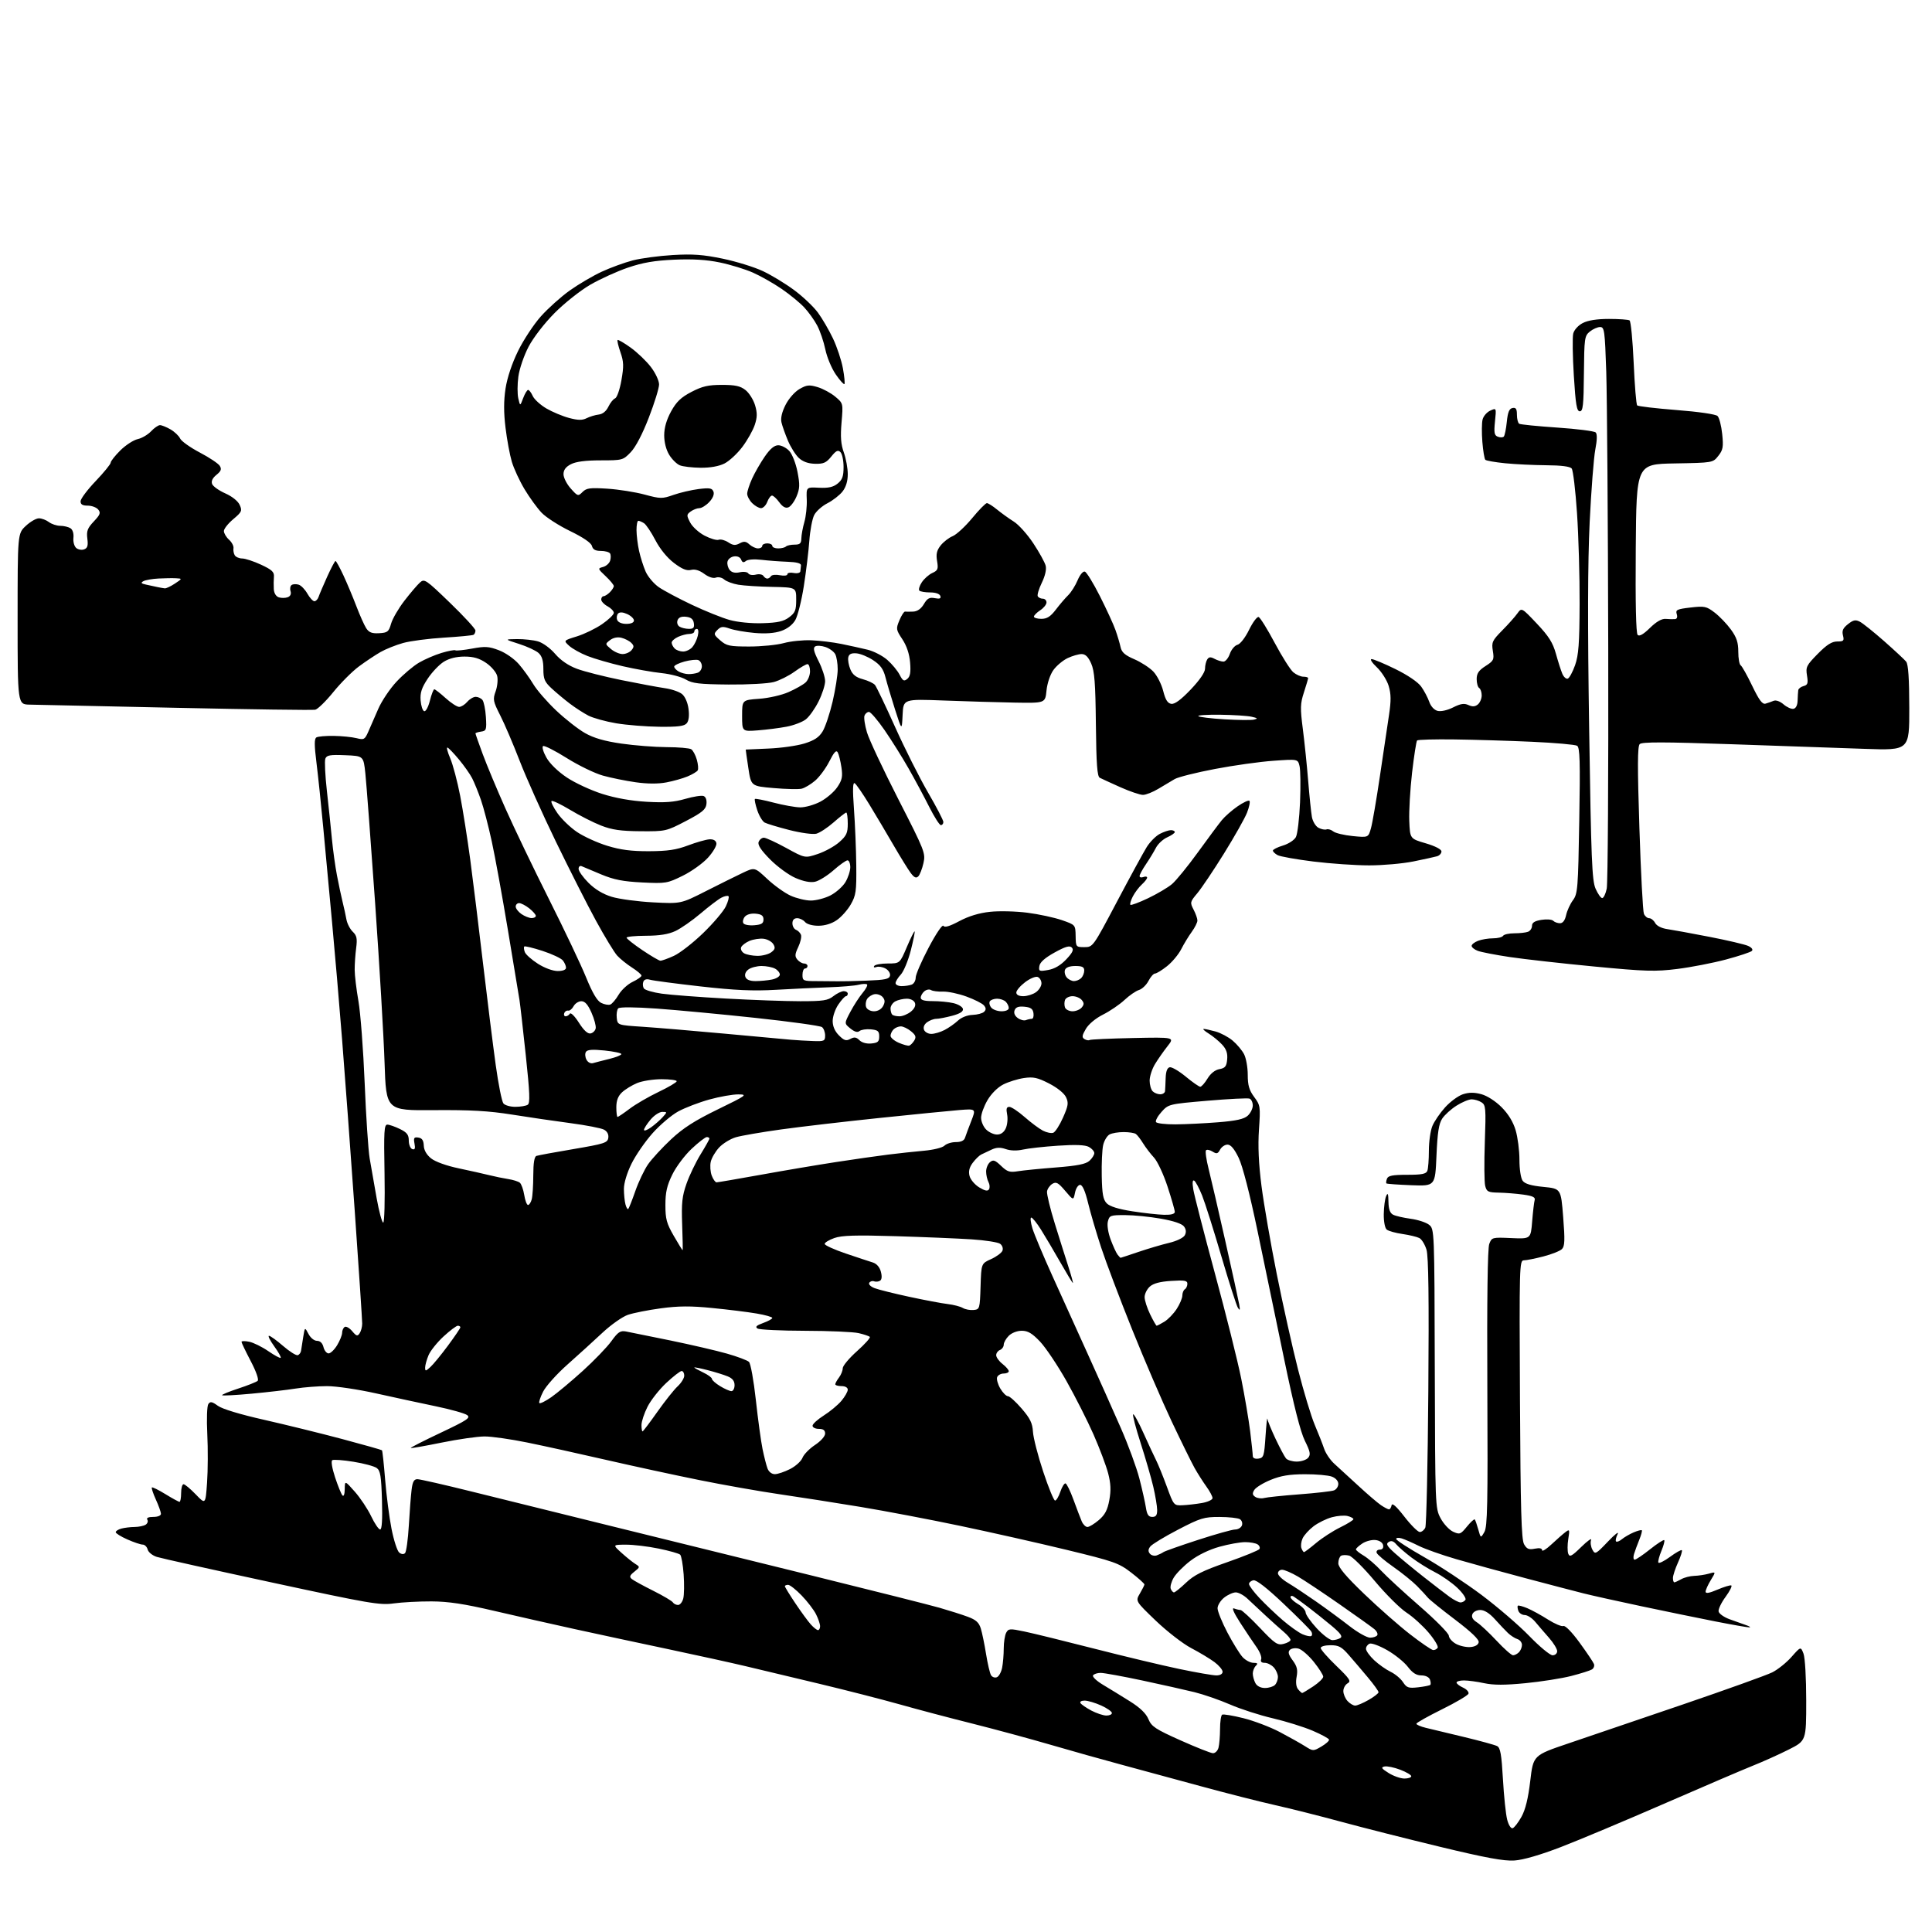 <?xml version="1.0" encoding="UTF-8" standalone="no"?>
<svg 
  version="1.1" 
  xmlns="http://www.w3.org/2000/svg" 
  xmlns:xlink="http://www.w3.org/1999/xlink" 
  xmlns:svg="http://www.w3.org/2000/svg"
  xmlns:rdf="http://www.w3.org/1999/02/22-rdf-syntax-ns#"
  xmlns:cc="http://creativecommons.org/ns#"
  xmlns:dc="http://purl.org/dc/elements/1.1/"
  viewBox="0 0 768 768"
  width="768"
  height="768"
>
<style>svg {background-color: white; }</style>"
<path stroke="none" fill="black" fill-rule="evenodd" d="M602.00,739.58C597.83,739.85 590.71,738.54 572.50,734.15C559.30,730.96 541.64,726.49 533.26,724.21C524.88,721.93 512.95,718.93 506.76,717.54C500.57,716.15 487.18,712.74 477.00,709.96C466.82,707.18 452.65,703.34 445.50,701.41C438.35,699.49 425.75,695.95 417.50,693.54C409.25,691.13 395.30,687.36 386.50,685.15C377.70,682.95 364.72,679.52 357.65,677.52C350.58,675.53 336.18,671.84 325.65,669.32C315.12,666.80 302.00,663.67 296.50,662.36C291.00,661.05 277.05,657.98 265.50,655.54C253.95,653.10 237.30,649.53 228.50,647.60C219.70,645.67 205.30,642.41 196.50,640.36C184.48,637.55 178.26,636.61 171.50,636.58C166.55,636.56 159.80,636.92 156.50,637.38C151.00,638.15 146.93,637.45 108.00,629.05C84.62,624.01 64.08,619.44 62.36,618.90C60.61,618.35 58.98,617.04 58.70,615.96C58.42,614.88 57.53,614.00 56.72,614.00C55.91,614.00 53.17,613.08 50.63,611.95C48.08,610.83 46.00,609.53 46.00,609.07C46.00,608.61 47.01,607.96 48.25,607.63C49.49,607.30 51.85,607.01 53.50,607.00C55.15,606.98 57.12,606.58 57.88,606.10C58.64,605.62 58.95,604.72 58.57,604.11C58.12,603.39 58.95,603.00 60.94,603.00C62.73,603.00 63.99,602.48 63.98,601.75C63.97,601.06 63.06,598.52 61.96,596.10C60.86,593.68 60.15,591.52 60.37,591.29C60.60,591.07 63.02,592.26 65.75,593.94C68.48,595.62 71.01,597.00 71.36,597.00C71.71,597.00 72.00,595.42 72.00,593.50C72.00,591.58 72.43,590.00 72.96,590.00C73.49,590.00 75.67,591.82 77.81,594.04C81.70,598.09 81.70,598.09 82.31,589.35C82.65,584.54 82.69,575.86 82.40,570.05C82.10,564.08 82.28,558.91 82.82,558.13C83.59,557.01 84.28,557.14 86.63,558.84C88.39,560.11 95.52,562.27 105.00,564.40C113.53,566.33 127.47,569.76 136.00,572.03C144.52,574.30 151.65,576.32 151.84,576.51C152.03,576.70 152.60,581.95 153.10,588.18C153.60,594.41 154.74,603.21 155.64,607.74C156.53,612.27 157.90,616.50 158.68,617.15C159.53,617.86 160.44,617.96 161.01,617.39C161.51,616.89 162.19,611.98 162.51,606.49C162.83,600.99 163.32,594.59 163.61,592.25C164.00,589.01 164.55,588.00 165.93,588.00C166.92,588.00 176.68,590.22 187.61,592.94C198.55,595.66 223.93,601.93 244.00,606.89C264.07,611.84 299.85,620.66 323.50,626.50C347.15,632.34 369.65,638.02 373.50,639.12C377.35,640.23 382.40,641.83 384.71,642.69C387.96,643.89 389.15,644.96 389.89,647.37C390.42,649.09 391.36,653.66 391.98,657.53C392.60,661.39 393.49,665.17 393.95,665.92C394.42,666.68 395.45,667.04 396.26,666.73C397.06,666.42 398.00,664.73 398.36,662.96C398.71,661.19 399.00,657.75 399.00,655.31C399.00,652.87 399.44,650.05 399.97,649.05C400.87,647.37 401.41,647.33 407.22,648.55C410.68,649.27 423.18,652.34 435.00,655.37C446.82,658.40 462.02,662.03 468.77,663.44C475.51,664.85 482.15,666.00 483.52,666.00C485.02,666.00 486.00,665.43 486.00,664.55C486.00,663.75 484.54,662.02 482.75,660.69C480.96,659.36 476.80,656.86 473.50,655.13C470.20,653.40 463.87,648.49 459.42,644.23C451.35,636.48 451.35,636.48 453.10,633.49C454.06,631.85 454.89,630.22 454.93,629.87C454.97,629.53 452.60,627.39 449.67,625.13C444.71,621.31 442.92,620.68 423.92,616.07C412.69,613.35 393.63,609.06 381.58,606.53C369.52,604.00 351.74,600.62 342.08,599.02C332.41,597.42 317.98,595.16 310.00,594.00C302.02,592.84 287.62,590.30 278.00,588.35C268.38,586.41 251.72,582.80 241.00,580.34C230.28,577.87 216.15,574.76 209.61,573.43C203.07,572.09 195.42,571.00 192.61,571.01C189.80,571.02 182.12,572.12 175.53,573.46C168.95,574.80 163.44,575.77 163.27,575.61C163.11,575.44 168.47,572.71 175.18,569.54C185.80,564.51 187.17,563.60 185.68,562.51C184.74,561.82 179.13,560.25 173.23,559.02C167.33,557.80 156.66,555.49 149.52,553.90C142.37,552.30 133.60,551.00 130.02,551.01C126.43,551.01 120.80,551.45 117.50,551.98C114.20,552.51 106.38,553.42 100.11,554.00C93.85,554.59 88.54,554.87 88.30,554.63C88.07,554.40 90.94,553.20 94.69,551.98C98.43,550.75 101.91,549.37 102.42,548.91C102.96,548.41 101.84,545.21 99.67,541.06C97.65,537.21 96.00,533.76 96.00,533.40C96.00,533.04 97.37,533.02 99.05,533.36C100.72,533.69 104.13,535.37 106.62,537.08C109.11,538.79 111.34,540.00 111.58,539.76C111.82,539.52 110.66,537.45 109.00,535.16C107.34,532.87 106.41,531.00 106.93,531.00C107.45,531.00 109.98,532.82 112.55,535.05C115.12,537.27 117.74,538.92 118.36,538.71C118.99,538.50 119.58,537.70 119.68,536.92C119.78,536.14 120.16,533.70 120.53,531.50C121.18,527.50 121.18,527.50 122.62,530.25C123.44,531.82 124.90,533.00 126.01,533.00C127.26,533.00 128.19,533.90 128.59,535.50C128.93,536.88 129.85,538.00 130.62,538.00C131.40,538.00 132.92,536.54 134.01,534.75C135.10,532.96 135.99,530.74 136.00,529.81C136.00,528.88 136.46,527.83 137.03,527.48C137.59,527.13 138.93,527.89 140.01,529.17C141.68,531.16 142.11,531.28 142.96,530.00C143.52,529.17 143.98,527.45 143.98,526.16C143.99,524.87 142.65,504.62 141.00,481.16C139.35,457.70 137.08,427.02 135.97,413.00C134.86,398.98 133.07,378.05 131.99,366.50C130.92,354.95 129.35,338.07 128.50,329.00C127.66,319.93 126.44,308.30 125.80,303.17C124.92,296.18 124.92,293.67 125.77,293.14C126.40,292.75 129.52,292.48 132.71,292.53C135.89,292.58 139.94,292.99 141.71,293.43C144.70,294.18 145.02,294.00 146.40,290.87C147.21,289.02 149.00,284.93 150.37,281.78C151.74,278.64 155.01,273.76 157.65,270.95C160.28,268.13 164.28,264.75 166.55,263.42C168.82,262.09 172.85,260.35 175.51,259.55C178.17,258.75 180.65,258.28 181.02,258.51C181.40,258.74 184.39,258.43 187.69,257.82C192.82,256.87 194.33,256.96 198.34,258.49C201.00,259.51 204.42,261.90 206.26,264.02C208.04,266.08 210.62,269.66 212.00,271.98C213.38,274.30 217.46,279.00 221.07,282.42C224.69,285.84 229.86,289.89 232.57,291.42C236.05,293.39 240.30,294.62 247.00,295.59C252.22,296.34 260.32,296.98 265.00,297.00C269.68,297.01 274.07,297.39 274.77,297.84C275.47,298.28 276.47,300.14 276.99,301.96C277.51,303.79 277.68,305.72 277.35,306.24C277.02,306.77 275.21,307.85 273.32,308.64C271.44,309.43 267.64,310.50 264.88,311.02C261.64,311.64 257.33,311.62 252.68,310.96C248.73,310.40 242.87,309.21 239.65,308.31C236.43,307.41 229.97,304.28 225.29,301.34C220.62,298.41 216.38,296.26 215.88,296.58C215.37,296.89 215.96,298.94 217.20,301.14C218.55,303.55 221.77,306.68 225.31,309.05C228.54,311.21 234.86,314.14 239.34,315.57C244.65,317.26 250.84,318.36 257.03,318.72C264.32,319.14 267.94,318.87 272.40,317.57C275.61,316.64 278.89,316.13 279.68,316.43C280.57,316.77 281.01,318.01 280.82,319.63C280.56,321.80 279.10,323.00 272.62,326.39C264.85,330.44 264.58,330.50 254.62,330.43C246.72,330.37 243.28,329.87 238.93,328.17C235.86,326.97 230.31,324.15 226.60,321.91C222.88,319.67 219.56,318.10 219.24,318.43C218.91,318.76 219.97,320.93 221.60,323.26C223.23,325.59 226.74,328.97 229.41,330.76C232.08,332.55 237.46,335.01 241.38,336.21C246.64,337.83 250.98,338.40 258.00,338.37C265.38,338.34 268.84,337.83 273.50,336.07C276.80,334.83 280.61,333.74 281.97,333.65C283.57,333.55 284.56,334.09 284.78,335.18C284.97,336.11 283.47,338.69 281.45,340.92C279.44,343.15 274.91,346.40 271.40,348.12C265.26,351.15 264.64,351.25 255.26,350.79C247.67,350.41 244.05,349.70 239.00,347.60C235.43,346.11 231.94,344.64 231.25,344.34C230.54,344.02 230.00,344.48 230.00,345.39C230.00,346.28 231.78,348.78 233.94,350.94C236.53,353.53 239.72,355.45 243.19,356.50C246.11,357.39 253.48,358.38 259.58,358.70C270.65,359.28 270.65,359.28 280.58,354.25C286.03,351.48 292.64,348.21 295.25,346.97C300.00,344.72 300.00,344.72 305.02,349.42C307.78,352.00 311.94,354.98 314.27,356.04C316.60,357.09 320.21,357.97 322.29,357.98C324.37,357.99 327.88,357.08 330.08,355.96C332.28,354.84 334.96,352.47 336.04,350.71C337.11,348.94 337.99,346.26 338.00,344.75C338.00,343.24 337.51,342.00 336.90,342.00C336.30,342.00 333.80,343.77 331.34,345.94C328.88,348.10 325.58,350.15 324.01,350.50C322.14,350.91 319.47,350.40 316.24,349.01C313.54,347.85 308.99,344.52 306.13,341.63C302.48,337.93 301.12,335.86 301.57,334.68C301.92,333.76 302.86,333.00 303.65,333.00C304.45,333.00 308.44,334.84 312.54,337.08C319.98,341.17 319.98,341.17 325.08,339.47C327.89,338.54 331.72,336.43 333.59,334.79C336.50,332.23 337.00,331.15 337.00,327.40C337.00,324.98 336.73,323.00 336.40,323.00C336.08,323.00 333.81,324.75 331.38,326.90C328.94,329.04 325.83,331.08 324.47,331.42C323.11,331.76 318.30,331.10 313.79,329.95C309.29,328.80 304.87,327.46 303.98,326.99C303.09,326.51 301.76,324.29 301.02,322.06C300.28,319.82 299.86,317.82 300.09,317.60C300.31,317.39 303.65,318.04 307.50,319.05C311.35,320.06 316.12,320.91 318.09,320.94C320.07,320.97 323.67,319.95 326.09,318.68C328.52,317.40 331.55,314.81 332.82,312.93C334.76,310.08 335.03,308.74 334.48,305.00C334.11,302.52 333.45,299.86 333.01,299.07C332.43,298.03 331.52,299.01 329.66,302.69C328.25,305.47 325.69,308.92 323.97,310.37C322.25,311.82 319.87,313.24 318.67,313.52C317.48,313.81 312.46,313.70 307.53,313.27C298.56,312.50 298.56,312.50 297.47,305.25C296.87,301.26 296.41,297.98 296.44,297.96C296.47,297.94 300.55,297.76 305.50,297.56C310.45,297.36 316.88,296.45 319.80,295.54C323.73,294.32 325.59,293.08 327.01,290.74C328.07,289.00 329.85,283.68 330.97,278.92C332.08,274.15 333.00,268.37 333.00,266.06C333.00,263.75 332.56,261.05 332.02,260.04C331.48,259.03 329.75,257.76 328.16,257.21C326.58,256.66 324.73,256.55 324.06,256.96C323.14,257.53 323.47,259.00 325.41,262.83C326.84,265.64 328.00,269.21 328.00,270.77C328.00,272.33 326.84,275.94 325.41,278.80C323.99,281.66 321.71,284.87 320.35,285.94C318.99,287.01 315.54,288.33 312.69,288.87C309.84,289.41 304.69,290.07 301.25,290.33C295.00,290.81 295.00,290.81 295.00,284.54C295.00,278.27 295.00,278.27 301.77,277.78C305.56,277.51 310.71,276.34 313.48,275.11C316.20,273.91 319.23,272.20 320.21,271.31C321.20,270.42 322.00,268.41 322.00,266.85C322.00,265.28 321.55,264.00 320.99,264.00C320.44,264.00 318.12,265.35 315.84,267.00C313.56,268.65 309.85,270.51 307.60,271.12C305.34,271.73 297.25,272.18 289.61,272.11C277.95,272.00 275.21,271.68 272.61,270.11C270.90,269.09 266.57,267.94 263.00,267.57C259.43,267.20 252.45,265.96 247.50,264.82C242.55,263.67 236.25,261.85 233.50,260.76C230.75,259.68 227.48,257.85 226.24,256.71C223.97,254.63 223.97,254.63 229.33,252.97C232.27,252.06 236.78,249.87 239.34,248.11C241.90,246.35 244.00,244.33 244.00,243.62C244.00,242.92 242.87,241.74 241.50,241.00C240.12,240.26 239.00,239.06 239.00,238.33C239.00,237.60 239.42,237.00 239.93,237.00C240.44,237.00 241.56,236.29 242.43,235.43C243.29,234.56 244.00,233.46 244.00,232.98C244.00,232.50 242.54,230.72 240.75,229.04C237.58,226.05 237.56,225.96 239.72,225.38C240.94,225.05 242.20,223.94 242.53,222.90C242.86,221.87 242.85,220.56 242.51,220.01C242.16,219.45 240.52,219.00 238.85,219.00C236.67,219.00 235.67,218.44 235.30,217.03C234.97,215.78 231.84,213.64 226.64,211.11C222.16,208.94 217.07,205.66 215.31,203.83C213.56,202.00 210.51,197.80 208.53,194.50C206.55,191.20 204.27,186.28 203.46,183.56C202.65,180.84 201.52,174.74 200.95,170.00C200.21,163.96 200.22,159.32 200.96,154.44C201.63,150.11 203.51,144.49 205.95,139.50C208.11,135.10 212.20,128.90 215.03,125.73C217.87,122.56 223.01,117.95 226.45,115.50C229.90,113.04 235.59,109.69 239.11,108.05C242.62,106.42 248.20,104.38 251.50,103.52C254.80,102.66 262.00,101.70 267.50,101.38C275.41,100.91 279.55,101.22 287.30,102.83C292.70,103.95 299.90,106.18 303.30,107.79C306.71,109.40 312.31,112.80 315.73,115.35C319.16,117.89 323.38,121.89 325.11,124.24C326.84,126.58 329.54,131.22 331.12,134.54C332.70,137.86 334.47,143.19 335.06,146.38C335.65,149.58 335.92,152.41 335.67,152.67C335.41,152.93 333.85,151.20 332.22,148.82C330.58,146.44 328.72,141.98 328.09,138.92C327.45,135.85 326.00,131.57 324.86,129.42C323.73,127.26 321.38,123.99 319.65,122.15C317.92,120.31 313.88,117.00 310.67,114.81C307.47,112.62 302.34,109.71 299.28,108.36C296.21,107.00 290.30,105.19 286.13,104.33C280.86,103.24 275.34,102.90 268.03,103.23C260.14,103.58 255.52,104.38 249.60,106.39C245.26,107.87 238.51,110.94 234.60,113.21C230.70,115.48 224.34,120.52 220.47,124.42C216.41,128.51 212.04,134.17 210.12,137.82C208.29,141.32 206.47,146.61 206.06,149.69C205.64,152.74 205.63,156.65 206.03,158.37C206.75,161.50 206.75,161.50 207.97,158.25C208.65,156.46 209.53,155.00 209.94,155.00C210.35,155.00 211.18,156.09 211.78,157.43C212.39,158.76 214.83,160.98 217.19,162.37C219.56,163.75 223.62,165.45 226.20,166.14C229.79,167.09 231.45,167.12 233.20,166.24C234.47,165.60 236.62,164.95 237.99,164.79C239.57,164.61 240.97,163.47 241.83,161.69C242.57,160.14 243.77,158.64 244.51,158.36C245.25,158.07 246.37,154.88 247.02,151.17C248.01,145.55 247.95,143.80 246.64,140.04C245.79,137.59 245.27,135.39 245.50,135.16C245.73,134.94 248.07,136.30 250.71,138.19C253.34,140.09 256.96,143.55 258.75,145.90C260.55,148.26 262.00,151.35 261.99,152.83C261.99,154.30 260.16,160.22 257.92,166.00C255.40,172.53 252.68,177.73 250.73,179.75C247.67,182.94 247.43,183.00 238.75,183.00C232.77,183.00 228.94,183.50 226.95,184.53C224.90,185.59 224.00,186.80 224.00,188.51C224.00,189.86 225.29,192.42 226.87,194.18C229.65,197.30 229.80,197.34 231.57,195.57C233.14,194.00 234.55,193.82 241.45,194.26C245.88,194.55 252.53,195.60 256.23,196.60C262.58,198.31 263.23,198.31 267.73,196.73C270.35,195.81 274.85,194.77 277.73,194.40C282.09,193.86 283.07,194.03 283.61,195.42C284.01,196.47 283.39,198.02 281.95,199.55C280.69,200.90 278.92,202.00 278.02,202.00C277.12,202.00 275.57,202.60 274.57,203.32C272.89,204.55 272.88,204.86 274.35,207.70C275.22,209.38 277.80,211.74 280.10,212.93C282.39,214.13 284.91,214.87 285.69,214.57C286.47,214.27 288.18,214.72 289.49,215.58C291.37,216.82 292.31,216.90 294.02,215.99C295.74,215.07 296.52,215.16 297.91,216.42C298.87,217.29 300.41,218.00 301.33,218.00C302.25,218.00 303.00,217.55 303.00,217.00C303.00,216.45 303.90,216.00 305.00,216.00C306.10,216.00 307.00,216.45 307.00,217.00C307.00,217.55 308.05,218.00 309.33,218.00C310.62,218.00 312.01,217.66 312.42,217.25C312.84,216.84 314.38,216.50 315.84,216.50C318.00,216.50 318.51,216.03 318.55,214.00C318.58,212.62 319.12,209.70 319.75,207.50C320.39,205.30 320.81,201.28 320.70,198.57C320.50,193.63 320.50,193.63 325.56,193.88C329.32,194.06 331.23,193.64 332.98,192.22C334.85,190.71 335.33,189.34 335.33,185.62C335.33,183.04 334.77,180.39 334.09,179.72C333.11,178.76 332.34,179.13 330.45,181.48C328.46,183.96 327.36,184.45 323.98,184.36C321.25,184.29 319.12,183.52 317.53,182.03C316.23,180.80 314.28,177.71 313.21,175.15C312.13,172.59 310.98,169.34 310.65,167.92C310.26,166.23 310.82,163.80 312.27,160.94C313.54,158.43 315.93,155.73 317.82,154.64C320.69,152.99 321.68,152.89 325.03,153.89C327.16,154.53 330.32,156.24 332.04,157.69C335.18,160.33 335.18,160.33 334.53,167.91C334.04,173.61 334.26,176.59 335.44,179.88C336.30,182.28 337.00,186.16 337.00,188.49C337.00,191.28 336.28,193.64 334.91,195.39C333.75,196.86 331.06,198.95 328.93,200.04C326.79,201.13 324.41,203.25 323.65,204.76C322.88,206.27 322.01,210.88 321.72,215.00C321.42,219.12 320.44,227.22 319.53,233.00C318.63,238.78 317.10,244.85 316.14,246.50C315.04,248.39 312.94,250.00 310.45,250.84C307.86,251.72 304.24,251.98 299.93,251.60C296.31,251.28 291.88,250.51 290.09,249.88C287.35,248.93 286.56,249.01 285.16,250.43C283.61,252.01 283.69,252.29 286.31,254.56C288.82,256.75 290.02,257.00 297.87,257.00C302.69,257.00 308.86,256.39 311.57,255.64C314.28,254.89 319.20,254.39 322.50,254.52C325.80,254.65 331.20,255.31 334.50,255.98C337.80,256.65 342.49,257.69 344.92,258.28C347.35,258.87 350.86,260.69 352.72,262.32C354.58,263.96 356.78,266.61 357.61,268.22C358.89,270.70 359.36,270.95 360.67,269.86C361.82,268.91 362.10,267.24 361.78,263.35C361.49,259.92 360.43,256.74 358.70,254.12C356.17,250.30 356.12,249.96 357.54,246.56C358.35,244.61 359.36,243.06 359.76,243.12C360.17,243.19 361.64,243.18 363.03,243.12C364.69,243.04 366.16,242.00 367.26,240.13C368.62,237.83 369.47,237.37 371.61,237.78C373.58,238.15 374.14,237.92 373.79,236.89C373.50,236.05 371.90,235.50 369.75,235.50C367.79,235.50 365.86,235.18 365.46,234.78C365.06,234.39 365.49,232.90 366.42,231.49C367.35,230.07 369.23,228.40 370.61,227.77C372.81,226.77 373.04,226.19 372.50,223.02C372.04,220.26 372.37,218.80 373.91,216.84C375.02,215.43 377.18,213.75 378.72,213.12C380.25,212.48 383.72,209.27 386.44,205.98C389.15,202.69 391.79,200.00 392.30,200.00C392.81,200.00 394.64,201.16 396.36,202.57C398.09,203.98 401.07,206.13 403.00,207.34C404.93,208.54 408.43,212.45 410.78,216.01C413.14,219.58 415.34,223.57 415.67,224.87C416.05,226.34 415.46,228.94 414.12,231.69C412.93,234.13 412.22,236.55 412.54,237.07C412.86,237.58 413.77,238.00 414.56,238.00C415.35,238.00 416.00,238.66 416.00,239.48C416.00,240.29 414.88,241.69 413.50,242.59C412.13,243.49 411.00,244.63 411.00,245.12C411.00,245.60 412.33,246.00 413.96,246.00C416.19,246.00 417.60,245.10 419.71,242.34C421.24,240.32 423.46,237.73 424.64,236.58C425.81,235.43 427.49,232.76 428.37,230.65C429.28,228.49 430.52,226.99 431.24,227.22C431.93,227.43 434.63,231.82 437.23,236.97C439.83,242.12 442.62,248.17 443.41,250.42C444.21,252.66 445.12,255.73 445.44,257.23C445.89,259.32 447.17,260.45 450.90,262.05C453.57,263.20 456.98,265.41 458.46,266.95C459.94,268.50 461.70,271.95 462.38,274.63C463.29,278.21 464.15,279.58 465.62,279.79C466.97,279.99 469.45,278.16 473.31,274.12C476.85,270.40 479.01,267.27 479.02,265.82C479.02,264.55 479.42,262.89 479.89,262.15C480.55,261.11 481.22,261.05 482.81,261.90C483.94,262.50 485.53,263.00 486.34,263.00C487.14,263.00 488.29,261.61 488.88,259.91C489.47,258.21 490.84,256.59 491.91,256.31C493.03,256.02 495.00,253.48 496.53,250.35C498.00,247.35 499.70,245.07 500.32,245.27C500.94,245.48 503.83,250.12 506.73,255.58C509.64,261.03 512.96,266.29 514.12,267.25C515.28,268.21 517.07,269.00 518.11,269.00C519.15,269.00 520.00,269.25 520.00,269.56C520.00,269.87 519.25,272.41 518.34,275.21C516.87,279.70 516.82,281.45 517.91,289.90C518.59,295.18 519.54,304.45 520.03,310.50C520.52,316.55 521.18,322.96 521.50,324.74C521.82,326.52 522.99,328.46 524.10,329.05C525.21,329.65 526.65,329.93 527.31,329.70C527.96,329.46 529.17,329.82 530.00,330.50C530.83,331.18 534.30,332.01 537.72,332.35C543.93,332.96 543.93,332.96 544.98,329.23C545.56,327.18 547.16,317.85 548.54,308.50C549.92,299.15 551.54,288.20 552.16,284.17C553.01,278.52 552.98,275.88 552.02,272.68C551.34,270.40 549.22,267.06 547.32,265.26C545.41,263.47 544.47,262.00 545.23,262.00C545.98,262.00 550.25,263.79 554.72,265.98C559.62,268.39 563.67,271.14 564.95,272.94C566.12,274.57 567.55,277.28 568.14,278.96C568.78,280.80 570.11,282.24 571.48,282.59C572.81,282.92 575.39,282.34 577.63,281.21C580.60,279.71 582.02,279.49 583.73,280.27C585.33,281.00 586.38,280.93 587.48,280.02C588.31,279.32 589.00,277.71 589.00,276.44C589.00,275.16 588.55,273.84 588.00,273.50C587.45,273.16 587.00,271.56 587.00,269.95C587.00,267.69 587.81,266.50 590.52,264.76C593.78,262.67 594.00,262.22 593.43,258.75C592.87,255.31 593.19,254.62 597.16,250.60C599.55,248.19 602.26,245.15 603.18,243.85C604.87,241.50 604.87,241.50 610.90,247.87C615.65,252.89 617.26,255.44 618.50,259.87C619.36,262.97 620.50,266.55 621.05,267.83C621.59,269.11 622.56,269.98 623.20,269.77C623.84,269.55 625.15,267.15 626.11,264.44C627.52,260.43 627.86,255.82 627.92,240.03C627.97,229.32 627.50,213.12 626.89,204.03C626.28,194.94 625.33,186.94 624.77,186.25C624.10,185.42 620.65,184.98 614.63,184.94C609.61,184.90 602.26,184.55 598.30,184.15C594.34,183.76 590.80,183.13 590.44,182.77C590.08,182.41 589.54,179.20 589.26,175.64C588.97,172.08 589.01,168.09 589.35,166.76C589.68,165.43 591.05,163.84 592.40,163.23C594.84,162.11 594.84,162.11 594.28,167.54C593.82,172.02 594.01,173.07 595.41,173.60C596.33,173.96 597.39,173.94 597.77,173.56C598.15,173.19 598.69,170.55 598.98,167.70C599.37,163.82 599.94,162.44 601.25,162.19C602.60,161.93 603.00,162.54 603.00,164.87C603.00,166.53 603.41,168.14 603.91,168.45C604.42,168.76 611.24,169.44 619.08,169.97C626.92,170.50 633.77,171.37 634.31,171.91C634.94,172.54 634.89,174.91 634.16,178.69C633.54,181.89 632.54,194.85 631.92,207.50C631.15,223.58 631.08,248.40 631.72,290.00C632.50,341.60 632.84,350.00 634.26,353.25C635.16,355.31 636.35,357.00 636.90,357.00C637.46,357.00 638.27,355.31 638.70,353.25C639.14,351.19 639.41,308.10 639.30,257.50C639.19,206.90 638.83,157.51 638.51,147.75C637.96,131.38 637.77,130.00 636.07,130.00C635.05,130.00 633.22,130.81 631.99,131.80C629.88,133.52 629.76,134.39 629.63,148.55C629.52,161.11 629.26,163.50 628.00,163.50C626.78,163.50 626.34,160.87 625.62,149.33C625.14,141.54 625.03,134.01 625.38,132.60C625.76,131.12 627.36,129.35 629.18,128.41C631.24,127.34 634.84,126.78 639.58,126.78C643.57,126.78 647.25,127.04 647.77,127.36C648.28,127.67 649.02,135.26 649.41,144.22C649.80,153.17 650.43,160.80 650.81,161.16C651.19,161.52 658.25,162.35 666.50,163.00C675.19,163.67 682.02,164.67 682.74,165.36C683.43,166.02 684.26,169.24 684.60,172.53C685.13,177.69 684.92,178.87 683.05,181.22C680.90,183.95 680.90,183.95 665.70,184.22C650.50,184.50 650.50,184.50 650.24,217.94C650.07,239.58 650.33,251.73 650.99,252.39C651.67,253.07 653.26,252.18 655.88,249.61C658.44,247.11 660.57,245.89 662.13,246.02C663.43,246.13 665.09,246.17 665.82,246.11C666.64,246.04 666.91,245.29 666.53,244.10C666.00,242.43 666.64,242.12 671.99,241.50C677.58,240.85 678.32,241.01 681.59,243.50C683.54,244.99 686.46,248.03 688.07,250.25C690.34,253.39 691.00,255.38 691.00,259.09C691.00,261.73 691.42,264.14 691.94,264.46C692.46,264.78 694.52,268.45 696.52,272.62C699.29,278.36 700.57,280.07 701.83,279.71C702.75,279.44 704.20,278.94 705.06,278.58C705.97,278.20 707.61,278.80 709.00,280.00C710.32,281.14 712.09,281.93 712.94,281.76C713.91,281.57 714.53,280.33 714.58,278.48C714.63,276.84 714.74,274.99 714.83,274.37C714.92,273.74 715.88,273.00 716.95,272.72C718.60,272.29 718.81,271.62 718.31,268.53C717.76,265.15 718.10,264.47 722.57,259.93C726.17,256.28 728.17,255.00 730.32,255.00C732.89,255.00 733.15,254.72 732.61,252.57C732.14,250.72 732.62,249.66 734.61,248.10C736.73,246.42 737.61,246.25 739.36,247.16C740.54,247.78 744.88,251.26 749.00,254.89C753.12,258.53 757.05,262.18 757.72,263.00C758.57,264.04 758.95,269.65 758.97,281.40C759.00,298.30 759.00,298.30 741.25,297.68C731.49,297.33 707.63,296.50 688.24,295.84C661.31,294.91 652.70,294.90 651.81,295.79C650.92,296.68 650.89,304.72 651.69,329.23C652.26,346.98 653.07,362.29 653.48,363.25C653.88,364.21 654.82,365.00 655.57,365.00C656.32,365.00 657.39,365.85 657.94,366.89C658.55,368.03 660.45,369.00 662.73,369.33C664.80,369.63 672.35,371.01 679.50,372.40C686.65,373.79 693.58,375.41 694.90,376.01C696.34,376.66 696.94,377.46 696.40,378.00C695.90,378.50 691.26,380.04 686.10,381.42C680.93,382.80 672.23,384.49 666.78,385.17C657.99,386.27 654.19,386.16 633.68,384.20C620.93,382.98 605.85,381.29 600.17,380.44C594.49,379.59 588.76,378.48 587.42,377.97C586.09,377.46 585.00,376.58 585.00,376.00C585.00,375.42 586.15,374.51 587.57,373.98C588.98,373.44 591.65,373.00 593.51,373.00C595.36,373.00 597.16,372.55 597.50,372.00C597.84,371.45 599.85,371.00 601.98,371.00C604.10,371.00 606.55,370.73 607.42,370.39C608.29,370.06 609.00,368.99 609.00,368.02C609.00,366.76 610.06,366.09 612.73,365.66C614.78,365.32 616.89,365.49 617.43,366.03C617.96,366.56 619.17,367.00 620.12,367.00C621.24,367.00 622.09,365.89 622.55,363.79C622.93,362.02 624.16,359.35 625.27,357.85C627.16,355.29 627.33,353.22 627.78,326.20C628.19,302.54 628.03,297.14 626.92,296.45C626.17,295.99 618.12,295.28 609.03,294.87C599.94,294.46 586.07,294.04 578.21,293.94C570.35,293.83 563.65,294.02 563.32,294.34C563.00,294.67 562.10,300.43 561.32,307.14C560.55,313.85 560.05,322.51 560.21,326.37C560.50,333.40 560.50,333.40 566.75,335.23C570.56,336.35 573.00,337.62 573.00,338.47C573.00,339.24 572.21,340.10 571.25,340.38C570.29,340.66 566.03,341.59 561.79,342.45C557.55,343.30 549.66,344.00 544.26,344.00C538.86,344.00 528.89,343.31 522.10,342.47C515.32,341.63 508.92,340.49 507.88,339.94C506.85,339.38 506.00,338.57 506.00,338.12C506.00,337.68 507.79,336.78 509.98,336.12C512.19,335.46 514.49,333.96 515.14,332.75C515.78,331.55 516.52,325.31 516.79,318.88C517.05,312.45 516.96,305.97 516.58,304.47C515.90,301.73 515.90,301.73 506.20,302.42C500.86,302.79 490.43,304.25 483.00,305.67C475.57,307.08 468.38,308.89 467.00,309.67C465.62,310.46 462.70,312.20 460.50,313.54C458.30,314.87 455.54,315.97 454.36,315.98C453.19,315.99 449.14,314.62 445.36,312.93C441.59,311.24 437.90,309.55 437.18,309.18C436.16,308.65 435.80,303.82 435.63,288.00C435.46,271.45 435.09,266.78 433.76,263.75C432.58,261.09 431.48,260.00 429.95,260.00C428.77,260.00 426.26,260.73 424.38,261.62C422.50,262.52 419.96,264.65 418.73,266.37C417.45,268.17 416.29,271.62 416.00,274.50C415.50,279.50 415.50,279.50 403.50,279.30C396.90,279.18 384.21,278.81 375.30,278.47C359.10,277.85 359.10,277.85 358.80,284.17C358.50,290.50 358.50,290.50 355.78,282.00C354.29,277.32 352.58,271.58 351.99,269.24C351.17,266.00 350.00,264.36 347.09,262.44C344.99,261.05 341.99,259.82 340.42,259.71C338.37,259.56 337.47,260.01 337.20,261.33C336.99,262.34 337.37,264.47 338.03,266.07C338.90,268.18 340.27,269.27 343.00,270.00C345.07,270.56 347.24,271.59 347.82,272.29C348.40,272.99 352.01,280.52 355.83,289.03C359.65,297.54 365.53,309.22 368.89,315.00C372.25,320.77 375.00,326.05 375.00,326.75C375.00,327.44 374.56,328.00 374.01,328.00C373.47,328.00 371.39,324.74 369.38,320.75C367.38,316.76 363.70,309.90 361.19,305.50C358.69,301.10 354.39,294.24 351.64,290.25C348.88,286.26 346.09,283.00 345.42,283.00C344.76,283.00 343.96,283.66 343.65,284.47C343.34,285.27 343.78,288.27 344.63,291.13C345.48,293.99 351.09,305.93 357.09,317.68C367.65,338.33 367.97,339.16 367.08,343.13C366.57,345.39 365.65,347.75 365.03,348.37C364.18,349.21 363.42,348.87 362.05,347.06C361.03,345.71 357.97,340.76 355.24,336.06C352.51,331.35 348.16,324.02 345.56,319.76C342.97,315.51 340.36,311.72 339.76,311.35C338.99,310.88 338.90,313.82 339.46,321.59C339.90,327.59 340.31,337.68 340.38,344.00C340.49,354.31 340.26,355.92 338.20,359.52C336.93,361.73 334.43,364.54 332.63,365.77C330.58,367.18 327.88,368.00 325.31,368.00C322.92,368.00 320.73,367.38 320.00,366.50C319.32,365.68 317.91,365.00 316.88,365.00C315.66,365.00 315.00,365.71 315.00,367.03C315.00,368.15 315.64,369.31 316.42,369.61C317.21,369.91 318.09,370.80 318.40,371.59C318.70,372.39 318.21,374.58 317.31,376.47C315.97,379.29 315.90,380.18 316.96,381.45C317.67,382.30 318.86,383.00 319.62,383.00C320.38,383.00 321.00,383.45 321.00,384.00C321.00,384.55 320.55,385.00 320.00,385.00C319.45,385.00 319.00,386.13 319.00,387.51C319.00,389.89 319.28,390.01 324.75,390.01C327.91,390.01 331.62,390.04 333.00,390.08C334.38,390.13 339.54,390.01 344.49,389.82C351.93,389.54 353.53,389.19 353.80,387.81C353.98,386.89 353.16,385.62 351.98,384.99C350.81,384.36 349.18,384.10 348.37,384.41C347.54,384.73 347.16,384.54 347.51,383.99C347.84,383.44 350.27,383.00 352.91,383.00C357.70,383.00 357.70,383.00 360.48,376.46C362.01,372.87 363.40,370.07 363.58,370.25C363.76,370.43 363.06,373.87 362.03,377.90C360.99,381.92 359.21,386.21 358.07,387.42C356.93,388.64 356.00,390.16 356.00,390.81C356.00,391.47 357.09,392.00 358.42,392.00C359.75,392.00 361.55,391.73 362.42,391.39C363.29,391.06 364.00,389.81 364.00,388.61C364.00,387.42 366.32,382.05 369.16,376.68C372.10,371.11 374.62,367.39 375.02,368.04C375.50,368.81 377.48,368.23 381.35,366.16C385.07,364.18 389.21,362.92 393.56,362.46C397.18,362.07 403.86,362.23 408.40,362.82C412.94,363.40 419.09,364.73 422.08,365.76C427.50,367.64 427.50,367.64 427.58,372.07C427.65,376.43 427.71,376.50 431.06,376.50C434.45,376.50 434.49,376.45 443.98,358.49C449.22,348.58 454.56,338.78 455.85,336.71C457.14,334.64 459.48,332.29 461.05,331.48C462.62,330.66 464.60,330.00 465.45,330.00C466.30,330.00 467.00,330.34 467.00,330.76C467.00,331.17 465.64,332.11 463.98,332.85C462.31,333.59 460.28,335.48 459.47,337.07C458.65,338.65 456.86,341.60 455.49,343.61C454.12,345.63 453.00,347.71 453.00,348.25C453.00,348.78 453.68,348.95 454.50,348.64C455.32,348.32 456.00,348.43 456.00,348.88C456.00,349.32 455.05,350.55 453.90,351.59C452.74,352.64 451.13,354.78 450.32,356.34C449.51,357.91 449.08,359.41 449.35,359.68C449.62,359.95 452.79,358.77 456.38,357.06C459.98,355.34 464.25,352.82 465.86,351.46C467.48,350.10 472.11,344.43 476.15,338.85C480.19,333.27 484.48,327.50 485.69,326.03C486.89,324.56 489.71,322.08 491.96,320.53C494.20,318.98 496.32,317.99 496.67,318.34C497.02,318.69 496.59,320.81 495.71,323.05C494.83,325.29 490.70,332.61 486.54,339.31C482.37,346.02 477.60,353.11 475.95,355.07C473.06,358.51 473.00,358.76 474.46,361.57C475.30,363.18 475.99,365.13 475.99,365.91C476.00,366.68 474.99,368.70 473.75,370.41C472.51,372.11 470.62,375.22 469.55,377.32C468.48,379.42 465.94,382.46 463.91,384.07C461.88,385.68 459.73,387.00 459.13,387.00C458.54,387.00 457.37,388.32 456.54,389.93C455.70,391.54 454.00,393.16 452.76,393.54C451.52,393.91 448.93,395.70 447.00,397.51C445.07,399.31 441.25,401.92 438.50,403.30C435.53,404.79 432.74,407.11 431.63,409.02C430.11,411.61 430.01,412.39 431.08,413.05C431.81,413.50 432.73,413.67 433.13,413.42C433.52,413.18 441.29,412.82 450.39,412.63C466.94,412.29 466.94,412.29 464.10,415.89C462.53,417.88 460.30,421.07 459.13,423.00C457.96,424.93 457.01,427.87 457.00,429.55C457.00,431.23 457.54,433.14 458.20,433.80C458.86,434.46 460.21,435.00 461.20,435.00C462.19,435.00 463.05,434.44 463.12,433.75C463.19,433.06 463.30,430.71 463.37,428.52C463.46,425.86 464.00,424.45 465.00,424.25C465.82,424.09 468.69,425.77 471.36,427.98C474.03,430.19 476.63,432.00 477.12,432.00C477.62,432.00 478.92,430.54 480.00,428.75C481.23,426.72 483.00,425.31 484.73,425.00C487.02,424.58 487.56,423.91 487.82,421.14C488.05,418.71 487.50,417.08 485.82,415.26C484.54,413.87 482.15,411.90 480.50,410.87C478.85,409.85 477.95,409.01 478.50,409.01C479.05,409.01 481.17,409.48 483.22,410.04C485.26,410.61 488.32,412.24 490.00,413.66C491.69,415.08 493.73,417.51 494.54,419.07C495.34,420.63 496.00,424.31 496.00,427.26C496.00,431.43 496.56,433.37 498.55,436.06C501.01,439.36 501.08,439.88 500.46,449.00C500.01,455.52 500.33,462.58 501.47,471.50C502.39,478.65 505.12,494.40 507.54,506.50C509.96,518.60 513.76,535.65 515.99,544.39C518.21,553.13 521.20,563.03 522.63,566.39C524.05,569.75 525.73,574.02 526.36,575.88C526.99,577.74 528.82,580.44 530.43,581.88C532.04,583.32 536.32,587.24 539.93,590.59C543.54,593.93 547.61,597.42 548.97,598.34C550.33,599.25 551.76,600.00 552.15,600.00C552.54,600.00 553.00,599.27 553.18,598.38C553.39,597.29 555.05,598.75 558.25,602.88C560.86,606.25 563.63,609.00 564.39,609.00C565.16,609.00 566.15,608.21 566.58,607.25C567.02,606.29 567.56,581.89 567.78,553.03C568.07,515.92 567.85,499.45 567.06,496.79C566.44,494.73 565.16,492.63 564.21,492.14C563.27,491.66 560.25,490.93 557.50,490.53C554.75,490.14 551.94,489.35 551.25,488.78C550.53,488.19 550.03,485.60 550.07,482.63C550.11,479.81 550.53,476.60 551.00,475.50C551.67,473.95 551.88,474.44 551.93,477.71C551.98,480.66 552.53,482.21 553.75,482.85C554.71,483.36 557.87,484.09 560.76,484.48C563.65,484.87 566.96,485.95 568.11,486.89C570.19,488.58 570.21,489.01 570.35,544.04C570.50,598.90 570.52,599.54 572.67,603.55C573.86,605.78 576.10,608.18 577.63,608.88C580.25,610.07 580.60,609.95 583.14,606.83C584.63,605.01 586.03,603.73 586.25,604.01C586.48,604.28 587.10,606.08 587.64,608.00C588.61,611.50 588.61,611.50 590.06,609.00C591.28,606.89 591.46,597.98 591.24,551.85C591.07,516.42 591.34,496.25 592.00,494.50C593.00,491.86 593.15,491.82 600.76,492.16C608.50,492.50 608.50,492.50 609.06,485.50C609.37,481.65 609.82,477.84 610.06,477.03C610.39,475.93 609.24,475.38 605.50,474.87C602.75,474.49 598.37,474.14 595.77,474.09C591.53,474.01 590.97,473.73 590.38,471.37C590.02,469.93 589.95,462.13 590.24,454.04C590.72,440.44 590.62,439.24 588.89,438.17C587.87,437.52 586.11,437.00 584.99,437.00C583.88,437.00 581.18,438.12 579.01,439.50C576.83,440.87 574.26,443.20 573.29,444.68C571.95,446.73 571.41,450.24 571.02,459.43C570.50,471.50 570.50,471.50 561.00,471.14C555.77,470.94 551.33,470.62 551.13,470.43C550.92,470.24 551.02,469.39 551.35,468.54C551.81,467.34 553.59,467.00 559.36,467.00C565.21,467.00 566.91,466.66 567.39,465.42C567.73,464.55 568.00,460.93 568.00,457.39C568.00,453.84 568.63,449.42 569.40,447.58C570.17,445.73 572.45,442.40 574.47,440.17C576.48,437.94 579.65,435.61 581.50,435.00C583.92,434.20 585.99,434.19 588.83,434.95C591.16,435.58 594.47,437.70 596.89,440.12C599.59,442.83 601.50,445.95 602.49,449.29C603.32,452.08 604.00,457.35 604.00,460.99C604.00,464.80 604.54,468.36 605.28,469.37C606.18,470.60 608.62,471.33 613.53,471.81C620.50,472.50 620.50,472.50 621.39,483.82C622.12,493.05 622.02,495.40 620.89,496.53C620.13,497.29 616.82,498.60 613.54,499.45C610.26,500.30 606.76,501.00 605.75,501.00C604.00,501.00 603.93,503.27 604.21,556.25C604.44,600.22 604.77,611.98 605.84,613.86C606.93,615.76 607.75,616.10 610.09,615.63C611.99,615.25 613.00,615.46 613.00,616.23C613.00,616.88 614.69,615.83 616.75,613.90C618.81,611.97 621.30,609.79 622.29,609.04C623.95,607.79 624.03,607.98 623.41,611.81C623.05,614.07 623.05,616.69 623.41,617.64C623.96,619.07 624.80,618.64 628.59,614.92C631.08,612.49 632.83,611.25 632.48,612.17C632.13,613.09 632.36,614.80 632.98,615.97C634.08,618.01 634.32,617.89 639.18,612.80C641.96,609.88 643.69,608.55 643.03,609.84C642.38,611.12 642.10,612.43 642.41,612.75C642.73,613.06 643.78,612.66 644.74,611.85C645.71,611.05 647.80,609.83 649.38,609.16C650.96,608.48 652.43,608.10 652.64,608.31C652.85,608.52 652.40,610.22 651.63,612.10C650.87,613.97 649.93,616.51 649.55,617.75C649.17,618.99 649.29,620.00 649.80,620.00C650.32,620.00 653.07,618.15 655.91,615.88C658.76,613.61 661.30,611.97 661.56,612.23C661.82,612.48 661.32,614.38 660.46,616.44C659.60,618.50 659.04,620.61 659.21,621.12C659.38,621.64 661.45,620.64 663.81,618.91C666.16,617.18 668.30,615.97 668.56,616.23C668.82,616.49 668.14,618.68 667.04,621.10C665.94,623.52 665.03,626.29 665.02,627.25C665.01,628.21 665.25,629.00 665.57,629.00C665.88,629.00 667.11,628.44 668.32,627.76C669.52,627.07 671.85,626.48 673.50,626.43C675.15,626.38 677.76,625.99 679.31,625.55C682.12,624.75 682.12,624.75 680.06,628.13C678.93,629.98 678.01,632.05 678.00,632.71C678.00,633.55 679.43,633.31 682.66,631.93C685.22,630.84 687.71,630.07 688.19,630.23C688.67,630.39 687.66,632.42 685.96,634.75C684.25,637.07 682.99,639.70 683.17,640.58C683.35,641.47 685.30,642.85 687.50,643.66C689.70,644.47 692.62,645.51 694.00,645.98C695.38,646.44 696.03,646.87 695.46,646.91C694.88,646.96 688.81,645.90 681.96,644.56C675.11,643.21 661.85,640.49 652.50,638.51C643.15,636.53 632.80,634.23 629.50,633.40C626.20,632.57 615.85,629.86 606.50,627.38C597.15,624.90 584.77,621.50 579.00,619.82C573.23,618.15 566.48,615.76 564.00,614.52C561.52,613.28 558.49,611.95 557.25,611.56C556.01,611.18 555.00,611.27 555.00,611.76C555.00,612.26 560.06,615.53 566.25,619.05C572.44,622.56 582.67,629.32 589.00,634.06C595.33,638.81 603.84,646.13 607.92,650.34C612.00,654.56 616.16,658.00 617.17,658.00C618.19,658.00 619.00,657.28 619.00,656.37C619.00,655.48 617.54,653.08 615.75,651.05C613.96,649.02 611.49,646.15 610.26,644.68C609.02,643.21 607.16,642.00 606.11,642.00C605.07,642.00 603.93,641.26 603.58,640.36C603.24,639.45 603.14,638.53 603.37,638.30C603.60,638.07 605.29,638.52 607.14,639.29C608.99,640.07 612.68,642.09 615.34,643.79C618.00,645.48 620.76,646.65 621.47,646.37C622.22,646.08 624.89,648.82 627.93,653.00C630.78,656.91 633.34,660.72 633.62,661.46C633.90,662.19 633.54,663.17 632.82,663.63C632.09,664.08 628.39,665.25 624.58,666.23C620.78,667.20 612.60,668.49 606.40,669.09C598.22,669.89 593.73,669.89 590.02,669.10C587.20,668.49 583.57,668.00 581.95,668.00C580.33,668.00 579.00,668.38 579.00,668.84C579.00,669.30 580.16,670.21 581.58,670.85C583.00,671.50 583.97,672.58 583.75,673.26C583.52,673.93 578.78,676.74 573.20,679.49C567.63,682.25 563.05,684.82 563.03,685.21C563.02,685.60 564.69,686.33 566.75,686.83C568.81,687.32 575.67,688.97 582.00,690.49C588.33,692.01 594.23,693.63 595.12,694.09C596.42,694.76 596.88,697.38 597.44,707.22C597.82,713.97 598.58,721.22 599.12,723.31C599.69,725.51 600.62,726.96 601.31,726.74C601.96,726.53 603.53,724.49 604.80,722.22C606.38,719.38 607.47,714.93 608.30,707.93C609.50,697.76 609.50,697.76 623.50,693.02C631.20,690.42 651.67,683.45 669.00,677.54C686.33,671.62 702.30,665.89 704.50,664.79C706.70,663.69 710.15,660.92 712.16,658.64C715.82,654.50 715.82,654.50 716.91,657.32C717.53,658.92 718.00,666.96 718.00,676.05C718.00,691.97 718.00,691.97 711.02,695.49C707.18,697.42 700.77,700.31 696.77,701.90C692.77,703.50 676.90,710.30 661.50,717.01C646.10,723.72 627.65,731.47 620.50,734.22C612.23,737.40 605.50,739.35 602.00,739.58zM558.25,707.00C559.76,707.00 561.00,706.59 561.00,706.08C561.00,705.58 559.02,704.41 556.61,703.49C554.19,702.57 551.38,701.99 550.36,702.21C548.84,702.54 549.14,703.01 552.00,704.80C553.92,706.01 556.74,706.99 558.25,707.00zM482.13,696.92C483.03,696.97 484.04,695.99 484.37,694.75C484.70,693.51 484.98,690.16 484.99,687.31C484.99,684.45 485.37,681.89 485.82,681.61C486.28,681.33 490.07,681.95 494.25,683.00C498.43,684.04 504.92,686.51 508.67,688.48C512.43,690.46 516.96,693.00 518.75,694.13C521.96,696.16 522.04,696.16 525.25,694.29C527.04,693.24 528.42,692.01 528.32,691.54C528.22,691.07 525.27,689.47 521.78,687.98C518.29,686.49 511.17,684.27 505.96,683.05C500.76,681.84 493.12,679.37 489.00,677.58C484.88,675.79 478.51,673.58 474.85,672.67C471.19,671.77 461.84,669.67 454.06,668.01C446.29,666.36 438.85,665.00 437.52,665.00C436.20,665.00 434.84,665.45 434.50,666.00C434.16,666.55 435.95,668.24 438.49,669.75C441.02,671.26 445.80,674.19 449.11,676.27C453.21,678.83 455.56,681.10 456.52,683.39C457.75,686.33 459.31,687.36 469.21,691.79C475.42,694.57 481.24,696.88 482.13,696.92zM439.75,681.96C440.99,681.98 442.00,681.53 442.00,680.95C442.00,680.37 440.09,679.03 437.75,677.97C435.41,676.91 432.46,676.03 431.19,676.02C429.89,676.01 429.15,676.44 429.51,677.01C429.85,677.56 431.79,678.89 433.81,679.97C435.84,681.04 438.51,681.93 439.75,681.96zM538.71,678.00C539.48,678.00 541.88,676.99 544.04,675.75C546.21,674.51 547.99,673.13 547.99,672.69C548.00,672.24 546.09,669.59 543.75,666.80C541.41,664.00 537.99,659.98 536.13,657.86C533.31,654.62 532.14,654.00 528.88,654.00C526.71,654.00 525.00,654.49 525.00,655.11C525.00,655.72 527.79,658.91 531.21,662.20C536.56,667.36 537.18,668.32 535.71,669.14C534.77,669.67 534.00,671.05 534.00,672.22C534.00,673.39 534.74,675.17 535.65,676.17C536.57,677.18 537.94,678.00 538.71,678.00zM517.64,673.00C517.86,673.00 519.83,671.82 522.02,670.37C524.21,668.92 526.00,667.18 526.00,666.51C526.00,665.83 524.31,663.18 522.25,660.61C520.19,658.05 517.45,655.68 516.18,655.35C514.90,655.02 513.35,655.25 512.73,655.87C511.91,656.69 512.20,657.78 513.85,660.01C515.60,662.37 515.94,663.79 515.43,666.53C515.01,668.74 515.23,670.57 516.01,671.51C516.69,672.33 517.42,673.00 517.64,673.00zM502.84,671.00C504.36,671.00 506.14,670.46 506.80,669.80C507.46,669.14 508.00,667.71 508.00,666.63C508.00,665.54 507.26,663.83 506.35,662.83C505.43,661.82 503.81,661.00 502.74,661.00C501.45,661.00 500.97,660.51 501.34,659.56C501.64,658.78 500.82,656.64 499.52,654.81C498.22,652.99 495.31,648.63 493.04,645.13C490.46,641.14 489.53,638.99 490.54,639.38C491.43,639.72 492.60,640.00 493.13,640.00C493.66,640.00 497.12,643.19 500.81,647.08C506.80,653.41 507.81,654.09 510.26,653.47C511.77,653.09 513.00,652.38 513.00,651.88C513.00,651.39 511.81,649.98 510.36,648.74C508.90,647.51 505.64,644.58 503.11,642.24C500.57,639.90 497.31,636.86 495.87,635.49C494.42,634.12 492.34,633.00 491.25,633.00C490.16,633.00 488.08,633.93 486.63,635.07C485.19,636.21 484.00,638.13 484.00,639.32C484.00,640.52 485.77,644.88 487.93,649.00C490.10,653.13 492.82,657.51 493.97,658.75C495.13,659.99 497.05,661.00 498.24,661.00C499.92,661.00 500.13,661.27 499.20,662.20C498.54,662.86 498.00,664.24 498.00,665.27C498.00,666.29 498.47,668.00 499.04,669.07C499.68,670.26 501.13,671.00 502.84,671.00zM563.74,670.73C566.14,670.46 568.31,670.02 568.57,669.76C568.83,669.50 568.76,668.55 568.42,667.64C568.04,666.67 566.66,666.00 565.01,666.00C563.03,666.00 561.49,665.02 559.63,662.58C558.19,660.70 554.52,657.73 551.47,655.99C548.42,654.24 545.27,653.07 544.46,653.38C543.66,653.68 543.00,654.60 543.00,655.42C543.00,656.23 544.46,658.27 546.25,659.95C548.04,661.62 550.97,663.69 552.76,664.55C554.55,665.40 556.78,667.25 557.70,668.66C559.18,670.92 559.89,671.16 563.74,670.73zM601.46,658.00C602.09,658.00 603.14,657.46 603.80,656.80C604.46,656.14 605.00,654.82 605.00,653.87C605.00,652.91 604.18,651.87 603.18,651.56C602.17,651.24 600.49,650.15 599.43,649.14C598.37,648.13 596.03,645.66 594.23,643.65C592.11,641.29 590.06,640.00 588.44,640.00C587.02,640.00 585.66,640.72 585.29,641.68C584.86,642.81 585.44,643.85 587.07,644.89C588.41,645.73 591.93,649.03 594.91,652.21C597.88,655.40 600.83,658.00 601.46,658.00zM569.69,655.92C570.35,655.97 571.16,655.55 571.50,655.00C571.84,654.45 570.22,651.75 567.91,649.01C565.59,646.26 561.63,642.67 559.10,641.03C556.57,639.39 550.90,633.75 546.50,628.49C542.10,623.24 537.51,618.69 536.31,618.38C535.10,618.07 533.64,618.11 533.06,618.46C532.48,618.82 532.00,620.16 532.00,621.43C532.00,623.06 535.05,626.67 542.29,633.62C547.94,639.06 556.16,646.28 560.54,649.67C564.92,653.07 569.04,655.88 569.69,655.92zM584.49,654.73C586.36,654.59 587.60,653.88 587.80,652.84C588.01,651.74 584.88,648.74 578.42,643.84C573.08,639.80 568.22,635.87 567.61,635.11C567.00,634.35 565.05,632.25 563.28,630.45C561.51,628.66 557.27,625.23 553.85,622.84C550.44,620.45 547.47,617.94 547.24,617.25C547.02,616.56 547.58,616.00 548.49,616.00C549.53,616.00 550.02,615.35 549.81,614.25C549.62,613.21 548.40,612.37 546.80,612.19C545.32,612.02 542.96,612.63 541.56,613.55C540.15,614.48 539.00,615.53 539.00,615.90C539.00,616.27 540.38,617.38 542.07,618.38C543.76,619.38 546.88,622.06 549.01,624.35C551.14,626.63 558.05,633.00 564.37,638.50C570.70,644.00 575.90,649.27 575.93,650.22C575.97,651.16 577.24,652.62 578.75,653.45C580.26,654.29 582.85,654.86 584.49,654.73zM529.64,651.98C530.66,651.98 532.09,651.59 532.82,651.13C533.79,650.52 532.86,649.23 529.32,646.27C526.67,644.06 522.48,640.71 520.00,638.83C517.52,636.95 514.94,635.07 514.25,634.65C513.56,634.23 513.00,634.33 513.00,634.88C513.00,635.44 514.35,636.68 516.00,637.66C517.65,638.63 519.00,640.12 519.01,640.97C519.02,641.81 520.99,644.64 523.40,647.25C525.81,649.86 528.62,651.99 529.64,651.98zM521.26,650.34C521.68,650.08 521.68,649.28 521.26,648.55C520.84,647.83 515.90,642.88 510.27,637.54C503.67,631.28 499.42,627.96 498.27,628.19C497.30,628.37 496.50,629.04 496.50,629.67C496.50,630.30 498.35,632.79 500.61,635.19C502.87,637.60 507.04,641.58 509.89,644.04C512.74,646.49 516.30,649.02 517.79,649.65C519.28,650.29 520.84,650.60 521.26,650.34zM544.62,651.00C545.86,651.00 547.15,650.56 547.48,650.03C547.81,649.49 547.28,648.39 546.29,647.58C545.31,646.76 539.10,642.33 532.50,637.73C525.90,633.13 518.44,628.16 515.91,626.68C513.39,625.21 510.58,624.00 509.66,624.00C508.75,624.00 508.00,624.64 508.00,625.43C508.00,626.21 509.76,627.90 511.91,629.18C514.05,630.45 519.12,633.81 523.16,636.63C527.19,639.45 533.17,643.84 536.42,646.38C539.68,648.92 543.37,651.00 544.62,651.00zM325.17,648.00C325.63,648.00 326.00,647.30 326.00,646.45C326.00,645.60 325.28,643.46 324.39,641.70C323.51,639.94 320.94,636.59 318.68,634.25C316.43,631.91 314.00,630.00 313.29,630.00C312.58,630.00 312.00,630.25 312.00,630.55C312.00,630.86 313.86,633.90 316.14,637.30C318.42,640.71 321.20,644.51 322.32,645.75C323.43,646.99 324.72,648.00 325.17,648.00zM269.54,638.00C270.32,638.00 271.25,636.84 271.61,635.42C271.97,634.00 272.03,629.69 271.76,625.85C271.48,622.00 270.86,618.47 270.38,618.01C269.90,617.54 266.03,616.45 261.79,615.58C257.55,614.71 251.70,614.01 248.79,614.03C243.50,614.05 243.50,614.05 247.07,617.28C249.03,619.05 251.51,621.04 252.57,621.70C254.45,622.87 254.44,622.96 252.17,624.77C250.30,626.26 250.10,626.83 251.17,627.70C251.90,628.29 255.73,630.38 259.68,632.36C263.62,634.33 267.14,636.41 267.48,636.98C267.83,637.54 268.76,638.00 269.54,638.00zM580.59,637.00C581.30,637.00 582.18,636.52 582.54,635.94C582.90,635.35 581.45,633.22 579.31,631.19C577.18,629.16 573.20,626.38 570.47,625.00C567.74,623.62 563.48,620.96 561.00,619.08C558.52,617.20 555.83,614.85 555.00,613.85C553.95,612.60 553.05,612.33 552.02,612.97C550.83,613.72 551.30,614.57 554.52,617.45C556.71,619.40 561.78,623.59 565.80,626.75C569.81,629.91 574.49,633.51 576.20,634.75C577.90,635.99 579.88,637.00 580.59,637.00zM466.68,633.00C467.09,633.00 469.24,631.27 471.46,629.15C474.65,626.10 478.08,624.40 487.77,621.02C494.52,618.66 500.32,616.30 500.65,615.76C500.98,615.22 500.64,614.38 499.88,613.90C499.12,613.42 496.92,613.02 494.98,613.02C493.04,613.01 488.45,613.83 484.78,614.85C480.70,615.98 476.21,618.15 473.23,620.43C470.54,622.47 467.55,625.49 466.58,627.13C465.62,628.76 465.08,630.76 465.38,631.55C465.69,632.35 466.27,633.00 466.68,633.00zM459.82,618.29C460.75,617.96 461.95,617.37 462.50,616.98C463.05,616.59 469.22,614.41 476.21,612.14C483.20,609.86 489.86,608.00 490.99,608.00C492.13,608.00 493.34,607.28 493.68,606.40C494.01,605.52 493.66,604.40 492.90,603.91C492.13,603.43 488.47,603.02 484.76,603.02C478.60,603.00 477.20,603.43 468.26,608.08C462.89,610.87 457.95,613.87 457.27,614.75C456.39,615.87 456.34,616.71 457.09,617.61C457.67,618.31 458.90,618.61 459.82,618.29zM518.37,617.00C518.61,617.00 520.77,615.37 523.16,613.37C525.54,611.37 529.86,608.58 532.75,607.16C535.64,605.74 538.00,604.28 538.00,603.90C538.00,603.52 536.96,602.96 535.69,602.64C534.42,602.32 531.61,602.54 529.44,603.13C527.27,603.71 524.01,605.32 522.18,606.70C520.36,608.08 518.38,610.26 517.80,611.54C517.22,612.82 517.01,614.58 517.34,615.44C517.67,616.30 518.13,617.00 518.37,617.00zM151.12,608.00C151.82,608.00 152.06,604.10 151.84,596.42C151.56,586.78 151.21,584.62 149.75,583.55C148.78,582.85 144.63,581.73 140.51,581.07C136.40,580.40 132.61,580.12 132.09,580.45C131.53,580.79 131.99,583.59 133.20,587.27C134.33,590.69 135.65,593.93 136.13,594.45C136.64,595.01 137.02,593.97 137.04,591.95C137.09,588.50 137.09,588.50 141.07,593.00C143.26,595.48 146.17,599.86 147.55,602.75C148.93,605.64 150.53,608.00 151.12,608.00zM432.27,607.00C432.99,607.00 435.03,605.76 436.80,604.25C439.25,602.16 440.25,600.26 440.97,596.31C441.68,592.45 441.56,589.73 440.50,585.64C439.71,582.63 437.10,575.70 434.70,570.24C432.30,564.79 427.45,555.21 423.92,548.95C420.39,542.70 415.66,535.65 413.42,533.29C410.29,530.00 408.61,529.00 406.17,529.00C404.33,529.00 402.16,529.84 401.00,531.00C399.90,532.10 399.00,533.69 399.00,534.53C399.00,535.37 398.32,536.32 397.50,536.64C396.68,536.95 396.00,537.89 396.00,538.71C396.00,539.54 397.12,541.10 398.50,542.18C399.88,543.26 401.00,544.56 401.00,545.07C401.00,545.58 400.09,546.00 398.97,546.00C397.85,546.00 396.69,546.65 396.38,547.45C396.08,548.24 396.64,550.27 397.63,551.95C398.62,553.63 399.98,555.00 400.66,555.00C401.34,555.00 403.79,557.21 406.12,559.92C409.50,563.84 410.41,565.71 410.62,569.17C410.76,571.55 412.59,578.67 414.69,585.00C416.78,591.33 418.91,596.50 419.41,596.50C419.91,596.50 420.85,594.92 421.50,593.00C422.15,591.08 423.07,589.58 423.55,589.67C424.03,589.76 425.46,592.69 426.73,596.17C428.00,599.65 429.47,603.51 430.00,604.75C430.53,605.99 431.55,607.00 432.27,607.00zM458.05,603.00C459.51,603.00 460.00,602.32 459.99,600.25C459.98,598.74 459.28,594.58 458.45,591.00C457.61,587.42 455.34,579.61 453.42,573.63C451.49,567.65 450.15,562.52 450.44,562.22C450.73,561.93 452.57,565.25 454.52,569.60C456.47,573.94 458.75,578.85 459.59,580.50C460.42,582.15 462.34,586.88 463.85,591.00C466.56,598.42 466.63,598.50 470.05,598.36C471.95,598.28 475.41,597.88 477.75,597.48C480.09,597.07 482.00,596.19 482.00,595.52C482.00,594.84 480.89,592.77 479.54,590.90C478.19,589.03 476.07,585.70 474.84,583.50C473.61,581.30 469.52,572.98 465.74,565.00C461.97,557.02 454.90,540.58 450.03,528.45C445.16,516.32 439.63,501.70 437.74,495.95C435.85,490.20 433.51,482.24 432.54,478.25C431.39,473.49 430.30,471.00 429.37,471.00C428.58,471.00 427.67,472.39 427.33,474.12C426.70,477.24 426.70,477.24 423.42,473.37C420.66,470.11 419.85,469.67 418.32,470.60C417.32,471.21 416.37,472.56 416.21,473.61C416.05,474.65 417.46,480.46 419.34,486.51C421.21,492.55 423.66,500.31 424.77,503.75C425.88,507.19 426.65,510.00 426.48,510.00C426.31,510.00 424.06,506.29 421.47,501.75C418.89,497.21 415.42,491.36 413.78,488.75C412.14,486.14 410.41,484.00 409.94,484.00C409.48,484.00 409.68,485.91 410.39,488.25C411.10,490.59 414.64,499.02 418.25,507.00C421.86,514.98 428.28,529.15 432.52,538.50C436.76,547.85 442.63,560.98 445.56,567.69C448.50,574.39 451.80,583.39 452.91,587.69C454.02,591.98 455.19,597.19 455.51,599.25C455.95,602.11 456.56,603.00 458.05,603.00zM502.50,595.48C503.60,595.18 509.91,594.52 516.53,594.02C523.14,593.52 529.33,592.81 530.28,592.45C531.23,592.08 532.00,590.92 532.00,589.87C532.00,588.73 530.96,587.55 529.43,586.98C528.02,586.44 523.19,586.01 518.68,586.03C512.57,586.05 509.13,586.62 505.10,588.28C502.12,589.50 499.20,591.30 498.60,592.28C497.75,593.65 497.85,594.28 499.00,595.04C499.82,595.58 501.40,595.78 502.50,595.48zM308.02,586.00C309.15,586.00 311.88,585.08 314.08,583.96C316.28,582.84 318.49,580.83 319.00,579.50C319.51,578.17 321.74,575.88 323.96,574.41C326.28,572.87 328.00,570.94 328.00,569.87C328.00,568.54 327.27,568.00 325.50,568.00C324.12,568.00 323.00,567.44 323.00,566.75C323.00,566.06 325.02,564.23 327.48,562.67C329.94,561.12 333.09,558.50 334.48,556.85C335.86,555.20 337.00,553.21 337.00,552.42C337.00,551.57 336.00,551.00 334.50,551.00C333.12,551.00 332.01,550.66 332.03,550.25C332.05,549.84 332.72,548.63 333.53,547.56C334.34,546.49 335.00,544.84 335.00,543.89C335.00,542.94 337.56,539.88 340.68,537.10C343.81,534.31 346.09,531.76 345.76,531.43C345.43,531.10 343.44,530.43 341.33,529.94C339.22,529.45 329.62,529.03 320.00,529.01C310.38,528.99 301.88,528.58 301.12,528.10C300.10,527.45 300.69,526.88 303.37,525.91C305.37,525.19 307.00,524.28 307.00,523.90C307.00,523.52 304.19,522.72 300.75,522.14C297.31,521.55 289.41,520.57 283.18,519.96C274.53,519.10 269.70,519.13 262.68,520.08C257.63,520.76 251.73,521.93 249.56,522.68C247.40,523.43 242.87,526.62 239.50,529.77C236.14,532.92 229.91,538.58 225.67,542.34C221.42,546.09 217.03,550.98 215.91,553.18C214.78,555.39 214.11,557.44 214.41,557.75C214.72,558.05 216.83,557.00 219.12,555.42C221.41,553.83 227.01,549.15 231.58,545.02C236.15,540.88 241.30,535.54 243.02,533.15C245.67,529.48 246.58,528.87 248.83,529.28C250.30,529.55 258.25,531.16 266.50,532.86C274.75,534.56 284.88,536.91 289.00,538.09C293.12,539.26 297.05,540.74 297.72,541.36C298.39,541.99 299.61,548.76 300.46,556.50C301.30,564.20 302.50,572.98 303.12,576.00C303.74,579.02 304.63,582.51 305.10,583.75C305.60,585.08 306.79,586.00 308.02,586.00zM515.50,581.00C517.29,581.00 519.33,580.31 520.03,579.47C521.07,578.21 520.84,577.03 518.70,572.72C516.96,569.21 514.28,558.67 510.52,540.50C507.44,525.65 502.67,502.70 499.92,489.50C496.81,474.55 493.96,463.52 492.39,460.25C490.65,456.66 489.25,455.00 487.96,455.00C486.92,455.00 485.59,455.90 485.01,456.99C484.11,458.66 483.63,458.79 482.02,457.78C480.96,457.12 479.79,456.88 479.41,457.25C479.04,457.62 479.51,460.98 480.46,464.71C481.40,468.45 484.40,481.40 487.12,493.50C489.84,505.60 492.31,516.85 492.60,518.50C493.01,520.83 492.90,521.14 492.09,519.88C491.52,518.99 488.56,509.77 485.51,499.38C482.46,489.00 479.02,478.13 477.86,475.23C476.70,472.34 475.29,469.68 474.72,469.33C474.04,468.91 473.92,470.09 474.35,472.81C474.72,475.08 478.59,490.11 482.95,506.22C487.32,522.32 492.02,541.12 493.40,548.00C494.78,554.88 496.38,564.31 496.96,568.97C497.53,573.63 498.00,578.05 498.00,578.79C498.00,579.62 498.87,580.02 500.25,579.82C502.33,579.52 502.54,578.85 503.06,571.00C503.37,566.33 503.71,563.17 503.81,564.00C503.92,564.83 505.38,568.41 507.06,571.97C508.75,575.53 510.60,579.02 511.19,579.72C511.77,580.43 513.71,581.00 515.50,581.00zM255.42,569.00C255.65,569.00 258.29,565.51 261.29,561.25C264.30,556.99 267.93,552.41 269.38,551.08C270.82,549.74 272.00,547.83 272.00,546.83C272.00,545.82 271.53,545.00 270.96,545.00C270.38,545.00 267.64,547.13 264.86,549.73C262.08,552.33 258.72,556.59 257.40,559.20C256.08,561.80 255.00,565.07 255.00,566.47C255.00,567.86 255.19,569.00 255.42,569.00zM290.75,553.00C291.44,553.00 292.00,551.93 292.00,550.62C292.00,548.97 291.16,547.90 289.25,547.12C287.74,546.50 284.14,545.38 281.25,544.64C278.36,543.90 276.00,543.43 276.00,543.60C276.00,543.77 277.57,544.65 279.50,545.57C281.43,546.48 283.00,547.63 283.00,548.13C283.00,548.62 284.46,549.92 286.25,551.01C288.04,552.10 290.06,552.99 290.75,553.00zM171.06,543.44C172.20,542.42 175.35,538.58 178.06,534.92C180.78,531.25 183.00,527.97 183.00,527.63C183.00,527.28 182.54,527.00 181.98,527.00C181.42,527.00 178.87,528.91 176.33,531.25C173.79,533.59 171.10,536.95 170.35,538.72C169.61,540.49 169.00,542.69 169.00,543.62C169.00,545.15 169.20,545.13 171.06,543.44zM459.79,527.00C460.01,527.00 461.39,526.28 462.85,525.40C464.31,524.52 466.51,522.24 467.75,520.33C468.99,518.42 470.00,516.02 470.00,514.99C470.00,513.96 470.45,512.84 471.00,512.50C471.55,512.16 472.00,511.18 472.00,510.32C472.00,509.03 470.90,508.84 465.56,509.18C461.12,509.46 458.47,510.17 457.06,511.45C455.93,512.47 455.00,514.35 455.00,515.63C455.00,516.90 455.99,519.98 457.20,522.47C458.41,524.96 459.58,527.00 459.79,527.00zM387.00,520.74C389.44,520.51 389.51,520.29 389.79,511.39C390.07,502.27 390.07,502.27 393.98,500.51C396.12,499.54 398.16,498.03 398.50,497.15C398.84,496.25 398.43,495.06 397.57,494.43C396.72,493.81 391.63,493.01 386.24,492.66C380.86,492.31 367.24,491.74 355.98,491.40C340.03,490.92 334.65,491.09 331.65,492.14C329.54,492.89 327.82,493.94 327.83,494.48C327.84,495.02 331.60,496.73 336.17,498.28C340.75,499.83 345.60,501.44 346.94,501.85C348.48,502.33 349.68,503.69 350.16,505.52C350.66,507.38 350.54,508.67 349.81,509.12C349.19,509.50 348.12,509.60 347.44,509.34C346.76,509.08 345.90,509.35 345.54,509.93C345.17,510.54 346.11,511.47 347.69,512.07C349.24,512.66 355.45,514.21 361.50,515.51C367.55,516.82 374.41,518.11 376.74,518.38C379.07,518.66 381.77,519.36 382.74,519.94C383.71,520.51 385.62,520.88 387.00,520.74zM445.45,500.00C445.56,500.00 448.77,498.94 452.57,497.65C456.38,496.36 461.87,494.74 464.77,494.05C467.79,493.33 470.44,492.04 470.98,491.03C471.61,489.85 471.51,488.71 470.67,487.56C469.86,486.46 466.57,485.34 461.46,484.44C457.08,483.67 450.70,483.03 447.27,483.02C441.42,483.00 441.00,483.16 440.40,485.54C440.02,487.04 440.49,490.03 441.52,492.79C442.49,495.38 443.72,498.06 444.26,498.75C444.80,499.44 445.34,500.00 445.45,500.00zM271.35,497.00C271.46,497.00 271.38,492.39 271.17,486.75C270.86,478.22 271.15,475.49 272.91,470.50C274.07,467.20 276.59,461.96 278.51,458.85C280.43,455.74 282.00,452.93 282.00,452.60C282.00,452.27 281.53,452.00 280.96,452.00C280.38,452.00 277.69,454.08 274.97,456.63C272.25,459.17 268.78,463.78 267.27,466.88C265.12,471.25 264.51,473.94 264.51,479.00C264.50,484.55 264.99,486.34 267.82,491.25C269.65,494.41 271.24,497.00 271.35,497.00zM152.33,486.00C152.82,486.00 153.05,477.35 152.86,466.50C152.55,449.66 152.70,447.01 154.00,447.05C154.82,447.07 157.07,447.87 159.00,448.81C161.80,450.18 162.50,451.11 162.50,453.42C162.50,455.01 163.13,456.53 163.89,456.79C164.93,457.14 165.15,456.57 164.77,454.58C164.34,452.31 164.58,451.94 166.30,452.20C167.77,452.42 168.37,453.30 168.46,455.38C168.53,457.23 169.57,459.04 171.38,460.49C173.04,461.81 177.50,463.42 182.34,464.43C186.83,465.38 192.30,466.60 194.50,467.15C196.70,467.70 200.07,468.39 202.00,468.69C203.93,468.99 206.01,469.64 206.63,470.14C207.24,470.63 208.04,472.83 208.39,475.02C208.74,477.21 209.42,479.00 209.90,479.00C210.37,479.00 211.04,477.99 211.37,476.75C211.70,475.51 211.98,471.22 211.99,467.22C212.00,462.31 212.41,459.79 213.25,459.49C213.94,459.25 220.57,458.02 228.00,456.77C240.26,454.69 241.53,454.28 241.81,452.31C242.01,450.93 241.38,449.74 240.09,449.05C238.97,448.45 232.98,447.29 226.78,446.47C220.57,445.65 210.10,444.12 203.50,443.06C194.32,441.60 187.03,441.18 172.50,441.30C153.50,441.46 153.50,441.46 152.87,422.48C152.53,412.04 150.84,383.48 149.12,359.00C147.39,334.52 145.65,311.35 145.24,307.50C144.50,300.50 144.50,300.50 137.24,300.21C131.21,299.96 129.86,300.19 129.33,301.58C128.98,302.49 129.25,308.25 129.94,314.37C130.63,320.49 131.53,329.10 131.94,333.50C132.36,337.90 133.26,344.43 133.95,348.00C134.63,351.57 135.64,356.30 136.18,358.50C136.73,360.70 137.42,363.85 137.71,365.50C138.01,367.15 139.14,369.34 140.22,370.37C141.83,371.91 142.07,373.08 141.58,376.87C141.24,379.42 140.98,383.30 140.99,385.50C140.99,387.70 141.67,393.32 142.49,398.00C143.31,402.68 144.42,417.30 144.96,430.50C145.49,443.70 146.39,457.20 146.95,460.50C147.51,463.80 148.75,470.89 149.71,476.25C150.67,481.61 151.85,486.00 152.33,486.00zM462.75,482.90C465.55,482.97 467.00,482.57 467.00,481.74C467.00,481.05 465.70,476.52 464.11,471.66C462.52,466.81 460.10,461.63 458.74,460.17C457.37,458.70 455.42,456.15 454.40,454.50C453.38,452.85 452.09,451.17 451.52,450.77C450.96,450.36 448.78,450.02 446.68,450.02C444.59,450.01 442.06,450.43 441.07,450.96C440.08,451.49 438.93,453.41 438.52,455.21C438.11,457.02 437.86,462.55 437.96,467.50C438.10,474.67 438.51,476.88 439.95,478.35C441.15,479.58 444.62,480.65 450.13,481.51C454.73,482.22 460.41,482.85 462.75,482.90zM249.74,480.59C250.01,480.33 251.28,477.11 252.56,473.44C253.84,469.77 256.11,465.01 257.60,462.85C259.10,460.69 263.21,456.23 266.74,452.92C271.57,448.40 276.17,445.46 285.33,441.00C296.84,435.40 297.28,435.07 293.48,435.04C291.27,435.02 286.10,435.93 281.98,437.07C277.87,438.21 272.31,440.34 269.63,441.80C266.95,443.25 262.35,447.16 259.40,450.47C256.45,453.78 252.68,459.25 251.02,462.62C249.22,466.28 248.01,470.31 248.01,472.62C248.02,474.76 248.30,477.53 248.64,478.79C248.98,480.05 249.47,480.86 249.74,480.59zM393.14,472.77C393.54,472.13 393.44,470.83 392.93,469.87C392.42,468.91 392.00,467.03 392.00,465.69C392.00,464.34 392.69,462.67 393.54,461.97C394.82,460.90 395.54,461.15 397.95,463.45C400.41,465.81 401.38,466.12 404.66,465.58C406.77,465.24 413.59,464.56 419.82,464.08C428.28,463.41 431.62,462.75 433.07,461.44C434.13,460.48 435.00,459.10 435.00,458.38C435.00,457.66 434.02,456.55 432.83,455.91C431.34,455.11 427.52,454.96 420.57,455.43C415.02,455.80 408.76,456.49 406.65,456.97C404.26,457.51 401.69,457.44 399.83,456.79C397.64,456.03 396.12,456.08 394.17,456.99C392.70,457.67 390.85,458.55 390.05,458.94C389.25,459.33 387.73,460.82 386.67,462.24C385.33,464.03 384.94,465.63 385.40,467.44C385.76,468.88 387.49,470.93 389.24,472.00C391.54,473.40 392.62,473.61 393.14,472.77zM284.84,470.00C285.33,470.00 293.26,468.64 302.47,466.98C311.68,465.31 325.13,463.04 332.36,461.93C339.59,460.82 348.88,459.49 353.00,458.98C357.12,458.46 363.54,457.77 367.26,457.44C371.01,457.11 374.65,456.21 375.44,455.42C376.22,454.64 378.25,454.00 379.96,454.00C382.04,454.00 383.25,453.42 383.62,452.25C383.93,451.29 385.04,448.30 386.09,445.62C388.00,440.73 388.00,440.73 381.25,441.27C377.54,441.57 363.25,442.99 349.50,444.42C335.75,445.85 318.20,447.90 310.50,448.97C302.80,450.04 294.73,451.43 292.56,452.06C290.39,452.69 287.39,454.52 285.88,456.13C284.38,457.74 282.87,460.31 282.53,461.85C282.19,463.39 282.37,465.86 282.93,467.33C283.49,468.80 284.35,470.00 284.84,470.00zM396.34,451.00C397.86,451.00 399.08,450.13 399.82,448.51C400.44,447.13 400.68,444.66 400.35,443.01C399.90,440.74 400.12,440.00 401.23,440.00C402.05,440.00 404.77,441.81 407.29,444.02C409.80,446.23 413.07,448.67 414.55,449.44C416.04,450.21 417.90,450.59 418.70,450.29C419.49,449.98 421.24,447.26 422.57,444.25C424.67,439.50 424.83,438.41 423.75,436.13C423.01,434.57 420.26,432.36 417.00,430.69C412.42,428.35 410.75,427.99 407.02,428.54C404.56,428.90 400.87,430.05 398.82,431.09C396.59,432.23 394.06,434.74 392.54,437.34C391.14,439.72 390.00,442.87 390.00,444.34C390.00,445.80 390.90,447.90 392.00,449.00C393.10,450.10 395.05,451.00 396.34,451.00zM258.75,448.18C260.26,447.10 262.36,445.27 263.40,444.11C265.28,442.03 265.28,442.00 263.24,442.00C262.11,442.00 260.01,443.38 258.59,445.08C257.17,446.77 256.00,448.60 256.00,449.14C256.00,449.69 257.24,449.25 258.75,448.18zM467.31,446.95C471.26,446.92 478.88,446.55 484.24,446.12C491.45,445.54 494.50,444.86 495.99,443.51C497.09,442.51 498.00,440.68 498.00,439.45C498.00,438.22 497.42,436.99 496.72,436.72C496.01,436.45 488.47,436.83 479.97,437.56C464.63,438.88 464.48,438.92 461.72,442.00C460.19,443.70 459.21,445.52 459.53,446.05C459.85,446.57 463.35,446.98 467.31,446.95zM245.49,444.00C245.76,444.00 247.92,442.54 250.29,440.75C252.65,438.96 257.83,435.95 261.79,434.06C265.76,432.16 269.00,430.25 269.00,429.81C269.00,429.36 266.29,429.00 262.97,429.00C259.65,429.00 255.27,429.70 253.23,430.55C251.19,431.40 248.51,433.05 247.26,434.22C245.68,435.71 245.00,437.49 245.00,440.17C245.00,442.28 245.22,444.00 245.49,444.00zM204.87,439.98C206.87,439.98 209.07,439.61 209.76,439.17C210.77,438.53 210.61,434.54 209.00,419.43C207.89,409.02 206.77,399.15 206.50,397.50C206.24,395.85 204.19,383.48 201.95,370.00C199.71,356.52 196.81,340.55 195.49,334.50C194.18,328.45 192.23,320.99 191.16,317.91C190.09,314.84 188.52,310.98 187.67,309.33C186.82,307.68 184.47,304.35 182.45,301.92C180.43,299.49 178.38,297.35 177.89,297.17C177.40,296.98 177.88,298.89 178.96,301.41C180.04,303.93 181.83,310.67 182.93,316.38C184.03,322.09 185.83,333.49 186.93,341.71C188.02,349.92 190.32,368.54 192.02,383.07C193.73,397.61 196.00,415.75 197.06,423.39C198.12,431.03 199.49,437.89 200.12,438.64C200.74,439.39 202.88,439.99 204.87,439.98zM235.81,422.59C236.74,422.32 239.64,421.57 242.25,420.93C244.86,420.29 247.00,419.43 247.00,419.02C247.00,418.61 244.00,417.97 240.34,417.59C235.49,417.10 233.46,417.25 232.91,418.15C232.48,418.83 232.59,420.23 233.13,421.24C233.72,422.34 234.81,422.89 235.81,422.59zM361.43,415.65C361.94,415.50 362.84,414.59 363.43,413.63C364.28,412.23 364.03,411.49 362.14,409.94C360.84,408.87 359.02,408.00 358.09,408.00C357.16,408.00 355.86,408.54 355.20,409.20C354.54,409.86 354.00,411.01 354.00,411.75C354.00,412.49 355.46,413.73 357.25,414.51C359.04,415.28 360.92,415.80 361.43,415.65zM346.38,414.80C348.96,414.55 349.50,414.07 349.50,412.00C349.50,409.90 348.97,409.45 346.18,409.18C344.36,409.01 342.34,409.31 341.68,409.85C340.88,410.52 339.72,410.20 338.04,408.84C335.59,406.84 335.59,406.84 338.04,402.21C339.39,399.65 341.57,396.30 342.87,394.74C344.18,393.19 344.99,391.66 344.67,391.34C344.35,391.02 342.85,391.07 341.33,391.45C339.81,391.84 334.50,392.29 329.53,392.46C324.56,392.63 315.10,393.08 308.50,393.46C299.33,393.99 292.25,393.67 278.50,392.12C268.60,391.00 259.55,389.81 258.39,389.46C257.03,389.06 256.08,389.34 255.73,390.26C255.43,391.04 255.52,392.23 255.93,392.89C256.35,393.56 259.57,394.51 263.09,395.00C266.62,395.49 278.05,396.36 288.50,396.94C298.95,397.52 312.28,398.00 318.12,398.00C327.22,398.00 329.09,397.72 331.27,396.00C332.67,394.90 334.53,394.00 335.41,394.00C336.28,394.00 337.00,394.45 337.00,395.00C337.00,395.55 336.66,396.00 336.25,396.01C335.84,396.01 334.49,397.50 333.25,399.32C332.01,401.14 331.00,404.08 331.00,405.86C331.00,407.97 331.86,409.95 333.49,411.58C335.55,413.64 336.34,413.89 338.02,412.99C339.60,412.14 340.40,412.26 341.65,413.51C342.61,414.47 344.49,414.99 346.38,414.80zM323.25,413.83C327.63,413.99 328.00,413.82 328.00,411.62C328.00,410.31 327.44,408.81 326.75,408.29C326.06,407.76 314.23,406.12 300.46,404.64C286.68,403.16 268.95,401.50 261.05,400.93C252.30,400.31 246.33,400.27 245.76,400.84C245.26,401.34 244.99,403.05 245.17,404.63C245.50,407.50 245.50,407.50 255.50,408.16C261.00,408.52 275.62,409.75 288.00,410.89C300.38,412.03 312.30,413.12 314.50,413.32C316.70,413.51 320.64,413.74 323.25,413.83zM234.76,410.81C235.70,410.63 236.62,409.71 236.80,408.78C236.98,407.85 236.23,405.04 235.12,402.54C233.69,399.31 232.53,398.00 231.09,398.00C229.98,398.00 228.59,398.90 228.01,399.99C227.42,401.08 226.45,401.87 225.85,401.74C225.24,401.61 224.54,402.06 224.29,402.75C224.04,403.44 224.29,404.00 224.86,404.00C225.42,404.00 226.17,403.53 226.53,402.95C226.89,402.37 228.50,403.97 230.11,406.52C232.06,409.59 233.62,411.03 234.76,410.81zM370.22,410.99C371.47,410.99 373.85,410.29 375.50,409.43C377.15,408.57 379.53,406.90 380.80,405.71C382.16,404.44 384.52,403.51 386.59,403.44C388.51,403.37 390.58,402.82 391.20,402.20C392.02,401.38 392.01,400.71 391.14,399.67C390.50,398.89 387.37,397.31 384.19,396.15C381.02,394.99 376.82,394.11 374.87,394.18C372.91,394.25 370.77,393.98 370.11,393.57C369.45,393.16 368.26,393.37 367.46,394.04C366.66,394.70 366.00,395.86 366.00,396.60C366.00,397.56 367.41,397.96 370.75,397.96C373.36,397.95 377.07,398.31 378.99,398.76C380.92,399.21 382.62,400.25 382.78,401.07C382.97,402.09 381.62,402.95 378.52,403.78C376.02,404.45 373.16,405.00 372.18,405.00C371.19,405.00 369.55,405.61 368.53,406.36C367.39,407.19 366.92,408.35 367.31,409.36C367.65,410.26 368.96,411.00 370.22,410.99zM407.80,405.52C408.55,405.23 409.61,405.00 410.15,405.00C410.69,405.00 411.00,403.99 410.82,402.75C410.57,401.02 409.74,400.43 407.24,400.19C404.90,399.96 403.80,400.35 403.33,401.58C402.91,402.67 403.36,403.79 404.56,404.67C405.59,405.42 407.05,405.81 407.80,405.52zM357.56,404.00C358.78,404.00 360.80,403.17 362.06,402.16C363.51,400.98 364.10,399.72 363.70,398.66C363.33,397.70 361.96,397.00 360.47,397.00C359.04,397.00 357.00,397.47 355.93,398.04C354.87,398.60 354.00,399.88 354.00,400.87C354.00,401.86 354.30,402.97 354.67,403.33C355.03,403.70 356.33,404.00 357.56,404.00zM347.43,402.00C348.93,402.00 350.37,401.18 351.03,399.94C351.86,398.39 351.83,397.50 350.91,396.39C350.23,395.57 348.78,395.04 347.69,395.20C346.60,395.37 345.25,396.23 344.69,397.11C344.14,398.00 343.96,399.46 344.31,400.36C344.66,401.27 346.04,402.00 347.43,402.00zM398.12,402.00C399.82,402.00 401.00,401.47 401.00,400.70C401.00,399.98 400.46,398.86 399.80,398.20C399.14,397.54 397.59,397.00 396.36,397.00C395.13,397.00 393.83,397.47 393.47,398.04C393.12,398.62 393.37,399.74 394.04,400.54C394.70,401.34 396.54,402.00 398.12,402.00zM426.35,402.00C427.67,402.00 429.32,401.32 430.00,400.50C430.99,399.30 430.99,398.70 430.00,397.50C429.32,396.68 427.67,396.00 426.35,396.00C425.02,396.00 423.68,396.68 423.36,397.50C423.05,398.32 423.05,399.68 423.36,400.50C423.68,401.32 425.02,402.00 426.35,402.00zM242.60,399.32C243.32,399.05 244.81,397.29 245.92,395.41C247.03,393.53 249.52,391.24 251.47,390.31C253.41,389.39 255.00,388.27 255.00,387.83C255.00,387.39 253.31,385.95 251.25,384.63C249.19,383.32 246.53,381.17 245.34,379.87C244.16,378.57 240.36,372.32 236.91,366.00C233.46,359.68 226.28,345.50 220.94,334.50C215.61,323.50 209.15,309.10 206.60,302.50C204.05,295.90 200.57,287.75 198.86,284.40C196.00,278.77 195.86,278.03 197.03,274.80C197.72,272.88 198.00,270.12 197.63,268.68C197.27,267.24 195.30,264.92 193.26,263.53C190.53,261.67 188.23,261.00 184.64,261.00C181.45,261.00 178.58,261.71 176.44,263.04C174.62,264.16 171.73,267.19 170.02,269.78C167.61,273.42 166.98,275.37 167.20,278.41C167.37,280.58 168.00,282.51 168.62,282.71C169.24,282.92 170.25,281.06 170.89,278.54C171.51,276.04 172.31,274.00 172.64,274.00C172.98,274.00 175.00,275.57 177.13,277.50C179.26,279.43 181.68,281.00 182.51,281.00C183.34,281.00 184.79,280.10 185.73,279.00C186.67,277.90 188.19,277.00 189.10,277.00C190.01,277.00 191.21,277.56 191.78,278.25C192.34,278.94 192.96,281.98 193.15,285.00C193.47,290.07 193.32,290.53 191.25,290.82C190.01,291.00 189.00,291.32 189.00,291.54C189.00,291.76 190.29,295.44 191.87,299.72C193.45,304.00 197.52,313.76 200.93,321.41C204.33,329.06 212.11,345.26 218.21,357.41C224.32,369.56 230.96,383.55 232.97,388.50C235.49,394.69 237.36,397.86 238.96,398.66C240.24,399.30 241.88,399.60 242.60,399.32zM406.78,396.00C408.31,396.00 410.56,395.30 411.78,394.44C413.00,393.59 414.00,392.00 414.00,390.91C414.00,389.83 413.32,388.68 412.49,388.36C411.66,388.04 409.42,388.97 407.49,390.44C405.57,391.90 404.00,393.75 404.00,394.55C404.00,395.47 405.02,396.00 406.78,396.00zM300.34,390.00C302.22,390.00 305.16,389.72 306.88,389.38C308.59,389.03 310.00,388.15 310.00,387.41C310.00,386.67 309.13,385.60 308.07,385.04C307.00,384.47 304.61,384.00 302.76,384.00C300.90,384.00 298.55,384.61 297.53,385.36C296.39,386.19 295.92,387.35 296.31,388.36C296.72,389.44 298.11,390.00 300.34,390.00zM426.92,390.00C427.85,390.00 429.14,389.46 429.80,388.80C430.46,388.14 431.00,386.79 431.00,385.80C431.00,384.41 430.20,384.00 427.47,384.00C425.24,384.00 423.72,384.56 423.36,385.51C423.04,386.34 423.33,387.69 424.01,388.51C424.69,389.33 426.00,390.00 426.92,390.00zM221.70,386.00C223.75,386.00 225.00,385.51 225.00,384.69C225.00,383.97 224.44,382.67 223.75,381.80C223.06,380.94 219.43,379.23 215.69,378.01C211.94,376.79 208.67,376.00 208.41,376.25C208.16,376.51 208.26,377.51 208.63,378.48C209.00,379.44 211.35,381.53 213.85,383.12C216.49,384.80 219.77,386.00 221.70,386.00zM416.66,385.58C419.22,385.14 421.62,383.72 423.85,381.36C426.39,378.67 426.92,377.53 426.05,376.65C425.17,375.78 423.50,376.27 419.19,378.65C415.33,380.79 413.39,382.52 413.16,384.03C412.85,386.09 413.10,386.21 416.66,385.58zM262.50,381.90C263.05,381.93 265.46,381.07 267.85,379.98C270.25,378.89 275.51,374.80 279.54,370.89C283.58,366.98 287.62,362.22 288.52,360.31C289.43,358.40 289.91,356.58 289.59,356.26C289.27,355.94 287.99,356.20 286.75,356.85C285.51,357.49 281.80,360.31 278.50,363.12C275.20,365.92 270.70,369.06 268.50,370.09C265.69,371.40 262.19,371.96 256.75,371.98C252.49,371.99 249.03,372.34 249.07,372.75C249.11,373.16 251.92,375.38 255.32,377.68C258.72,379.97 261.95,381.87 262.50,381.90zM301.06,379.97C303.02,379.99 305.49,379.35 306.56,378.56C308.11,377.41 308.28,376.75 307.40,375.31C306.79,374.31 305.06,373.35 303.54,373.17C302.03,372.99 299.52,373.37 297.96,374.01C296.41,374.66 294.91,375.81 294.61,376.57C294.32,377.33 294.85,378.40 295.79,378.94C296.73,379.49 299.10,379.95 301.06,379.97zM299.84,367.80C302.73,367.56 303.50,367.08 303.50,365.50C303.50,364.00 302.73,363.43 300.41,363.20C298.57,363.02 296.83,363.50 296.08,364.41C295.39,365.23 295.13,366.41 295.51,367.01C295.88,367.62 297.83,367.97 299.84,367.80zM211.25,364.95C212.21,364.98 213.00,364.58 213.00,364.07C213.00,363.56 211.81,362.21 210.37,361.07C208.92,359.93 207.12,359.00 206.37,359.00C205.61,359.00 205.00,359.62 205.00,360.38C205.00,361.14 206.01,362.46 207.25,363.33C208.49,364.19 210.29,364.92 211.25,364.95zM262.13,288.90C256.83,288.84 249.10,288.22 244.94,287.52C240.78,286.82 235.83,285.45 233.94,284.49C232.05,283.52 228.70,281.36 226.50,279.69C224.30,278.02 221.04,275.29 219.25,273.63C216.48,271.06 216.00,269.92 216.00,265.96C216.00,262.64 215.45,260.81 214.08,259.57C213.02,258.61 209.53,256.99 206.33,255.97C200.50,254.11 200.50,254.11 205.51,254.05C208.26,254.02 212.03,254.43 213.88,254.97C215.77,255.51 218.75,257.68 220.65,259.90C222.86,262.48 225.90,264.57 229.33,265.85C232.23,266.94 240.21,268.96 247.05,270.35C253.90,271.74 261.65,273.18 264.29,273.56C266.92,273.93 269.98,274.98 271.10,275.88C272.30,276.86 273.36,279.23 273.69,281.75C274.06,284.45 273.81,286.53 273.01,287.49C272.04,288.66 269.59,288.98 262.13,288.90zM498.50,286.05C500.13,285.66 499.95,285.45 497.50,284.91C495.85,284.54 490.26,284.18 485.08,284.12C479.90,284.05 475.97,284.31 476.35,284.68C476.72,285.05 481.41,285.62 486.76,285.94C492.12,286.26 497.40,286.31 498.50,286.05zM125.31,282.13C124.32,282.34 99.42,282.00 70.00,281.36C40.58,280.72 14.36,280.16 11.75,280.10C7.00,280.00 7.00,280.00 7.00,246.05C7.00,212.10 7.00,212.10 10.25,209.06C12.04,207.38 14.40,206.02 15.50,206.04C16.60,206.05 18.37,206.72 19.44,207.53C20.51,208.34 22.53,209.01 23.94,209.02C25.35,209.02 27.17,209.46 27.99,209.97C28.89,210.54 29.37,212.06 29.19,213.79C29.02,215.39 29.52,217.18 30.32,217.85C31.10,218.50 32.52,218.74 33.47,218.37C34.79,217.87 35.08,216.88 34.72,214.11C34.34,211.11 34.77,209.95 37.28,207.29C39.83,204.60 40.11,203.83 39.03,202.54C38.33,201.69 36.46,201.00 34.88,201.00C32.79,201.00 32.01,200.52 32.03,199.25C32.04,198.29 34.74,194.68 38.03,191.24C41.31,187.80 44.00,184.50 44.00,183.91C44.00,183.33 45.73,181.13 47.85,179.03C49.96,176.94 53.06,174.93 54.72,174.56C56.39,174.20 58.78,172.79 60.05,171.45C61.31,170.10 62.91,169.00 63.59,169.00C64.28,169.00 66.15,169.75 67.76,170.68C69.36,171.60 71.09,173.23 71.59,174.30C72.09,175.38 75.61,177.88 79.41,179.88C83.21,181.87 86.79,184.26 87.36,185.18C88.17,186.49 87.89,187.27 86.03,188.77C84.47,190.04 83.89,191.27 84.32,192.40C84.68,193.33 87.03,195.01 89.54,196.12C92.26,197.33 94.58,199.17 95.27,200.70C96.34,203.04 96.12,203.52 92.72,206.38C90.67,208.10 89.00,210.22 89.00,211.10C89.00,211.97 89.91,213.52 91.03,214.53C92.15,215.54 92.95,217.07 92.81,217.93C92.67,218.80 92.90,220.06 93.33,220.75C93.77,221.44 95.10,222.00 96.31,222.01C97.51,222.02 100.88,223.13 103.79,224.48C108.08,226.48 109.05,227.38 108.89,229.22C108.78,230.48 108.76,232.71 108.84,234.18C108.94,235.83 109.72,237.09 110.86,237.46C111.88,237.78 113.47,237.76 114.39,237.40C115.45,237.00 115.85,236.10 115.49,234.97C115.18,233.98 115.39,232.88 115.97,232.52C116.55,232.16 117.80,232.12 118.76,232.43C119.72,232.74 121.27,234.35 122.20,236.00C123.14,237.65 124.39,239.00 124.98,239.00C125.58,239.00 126.33,238.21 126.65,237.25C126.97,236.29 128.51,232.69 130.06,229.25C131.62,225.81 133.11,223.00 133.37,223.00C133.64,223.00 135.06,225.59 136.53,228.75C138.00,231.91 140.31,237.43 141.67,241.00C143.03,244.57 144.78,248.49 145.56,249.71C146.67,251.42 147.83,251.87 150.71,251.71C154.07,251.52 154.54,251.14 155.47,247.90C156.04,245.92 158.42,241.83 160.76,238.80C163.10,235.77 165.86,232.53 166.90,231.59C168.70,229.96 169.20,230.29 178.89,239.64C184.45,245.01 189.00,249.95 189.00,250.64C189.00,251.32 188.66,252.09 188.25,252.34C187.84,252.59 182.55,253.10 176.50,253.47C170.45,253.84 163.15,254.79 160.27,255.59C157.39,256.39 153.34,258.01 151.27,259.19C149.20,260.38 145.33,262.95 142.67,264.92C140.02,266.89 135.43,271.48 132.49,275.12C129.54,278.76 126.31,281.91 125.31,282.13zM273.67,267.97C274.86,267.99 276.55,267.73 277.42,267.39C278.29,267.06 279.00,265.92 279.00,264.86C279.00,263.80 278.37,262.70 277.60,262.40C276.84,262.11 274.36,262.36 272.10,262.97C269.85,263.58 268.00,264.49 268.00,264.99C268.00,265.49 268.79,266.36 269.75,266.92C270.71,267.48 272.48,267.95 273.67,267.97zM247.49,260.00C248.74,260.00 250.33,259.30 251.04,258.45C252.10,257.18 252.07,256.65 250.91,255.52C250.14,254.75 248.38,253.86 247.00,253.52C245.45,253.14 243.74,253.50 242.50,254.46C240.51,255.99 240.52,256.02 242.86,258.00C244.16,259.10 246.24,260.00 247.49,260.00zM271.55,259.00C272.72,259.00 274.37,258.21 275.21,257.25C276.05,256.29 277.03,254.26 277.38,252.75C277.77,251.12 277.62,250.00 277.02,250.00C276.46,250.00 276.00,250.45 276.00,251.00C276.00,251.55 275.12,252.00 274.05,252.00C272.97,252.00 270.95,252.52 269.55,253.16C268.15,253.80 267.00,254.83 267.00,255.46C267.00,256.09 267.54,257.14 268.20,257.80C268.86,258.46 270.37,259.00 271.55,259.00zM273.82,249.98C275.66,250.00 276.07,249.53 275.82,247.75C275.59,246.14 274.72,245.41 272.74,245.18C270.89,244.97 269.78,245.41 269.35,246.53C268.98,247.49 269.31,248.58 270.10,249.09C270.87,249.57 272.54,249.98 273.82,249.98zM248.97,248.00C250.84,248.00 252.00,247.49 252.00,246.66C252.00,245.92 250.81,244.78 249.35,244.11C247.61,243.32 246.36,243.24 245.72,243.88C245.18,244.42 245.01,245.57 245.34,246.43C245.70,247.38 247.14,248.00 248.97,248.00zM303.18,247.73C309.18,247.54 311.48,247.03 313.68,245.39C316.10,243.58 316.50,242.59 316.50,238.39C316.50,233.50 316.50,233.50 307.00,233.30C301.77,233.20 295.70,232.81 293.50,232.44C291.30,232.07 288.78,231.14 287.89,230.36C287.01,229.58 285.52,229.25 284.57,229.61C283.53,230.01 281.71,229.42 279.94,228.11C278.01,226.69 276.23,226.16 274.68,226.55C272.97,226.97 271.12,226.22 267.92,223.79C265.19,221.72 262.35,218.23 260.50,214.68C258.85,211.51 256.82,208.50 256.00,207.98C255.18,207.46 254.16,207.02 253.75,207.02C253.34,207.01 253.01,208.69 253.02,210.75C253.04,212.81 253.49,216.53 254.04,219.00C254.58,221.47 255.76,225.17 256.65,227.21C257.54,229.24 259.89,232.03 261.88,233.41C263.87,234.78 269.80,237.94 275.05,240.42C280.31,242.91 287.06,245.62 290.05,246.45C293.26,247.34 298.65,247.87 303.18,247.73zM65.50,233.88C66.05,233.94 67.85,233.09 69.50,232.00C72.50,230.01 72.50,230.01 70.00,229.87C68.62,229.79 65.47,229.84 63.00,229.97C60.52,230.10 57.83,230.57 57.01,231.02C55.86,231.66 56.08,231.96 58.01,232.38C59.38,232.68 61.40,233.11 62.50,233.35C63.60,233.58 64.95,233.82 65.50,233.88zM305.00,230.00C305.49,230.00 306.15,229.56 306.48,229.03C306.81,228.50 308.41,228.33 310.04,228.66C311.72,228.99 313.00,228.82 313.00,228.26C313.00,227.72 314.12,227.49 315.50,227.76C316.92,228.03 318.06,227.75 318.15,227.12C318.23,226.50 318.35,225.44 318.40,224.75C318.47,223.91 316.69,223.44 313.00,223.31C309.98,223.20 305.31,222.85 302.63,222.53C299.81,222.20 297.23,222.40 296.50,223.00C295.58,223.76 295.07,223.61 294.62,222.46C294.25,221.49 293.12,220.99 291.76,221.18C290.53,221.36 289.37,222.31 289.18,223.30C288.99,224.29 289.39,225.77 290.08,226.59C290.90,227.59 292.24,227.89 294.06,227.49C295.59,227.15 297.10,227.35 297.47,227.95C297.83,228.53 299.17,228.74 300.45,228.42C301.73,228.10 303.08,228.32 303.45,228.92C303.82,229.51 304.51,230.00 305.00,230.00zM302.52,202.00C301.69,202.00 300.10,201.10 299.00,200.00C297.90,198.90 297.01,197.21 297.02,196.25C297.03,195.29 297.91,192.59 298.97,190.25C300.03,187.92 302.29,183.98 304.00,181.50C306.14,178.39 307.80,177.00 309.37,177.00C310.63,177.00 312.59,178.01 313.74,179.25C314.91,180.51 316.34,184.15 317.01,187.56C318.00,192.66 317.94,194.21 316.64,197.32C315.79,199.36 314.33,201.32 313.40,201.68C312.25,202.12 311.09,201.47 309.77,199.66C308.71,198.20 307.41,197.00 306.89,197.00C306.37,197.00 305.52,198.12 305.00,199.50C304.48,200.88 303.36,202.00 302.52,202.00zM278.50,185.94C275.20,185.90 271.49,185.47 270.26,184.97C269.02,184.48 267.11,182.59 266.01,180.78C264.78,178.76 264.02,175.77 264.03,173.00C264.04,170.01 264.96,166.84 266.77,163.54C268.89,159.69 270.70,157.96 274.86,155.79C279.19,153.54 281.54,153.00 286.98,153.00C292.27,153.00 294.29,153.44 296.34,155.05C297.78,156.18 299.48,158.88 300.14,161.06C301.07,164.16 301.04,165.84 300.03,168.90C299.32,171.05 297.11,174.99 295.10,177.65C293.10,180.32 289.89,183.29 287.98,184.25C285.76,185.36 282.33,185.97 278.50,185.94z" />

</svg>